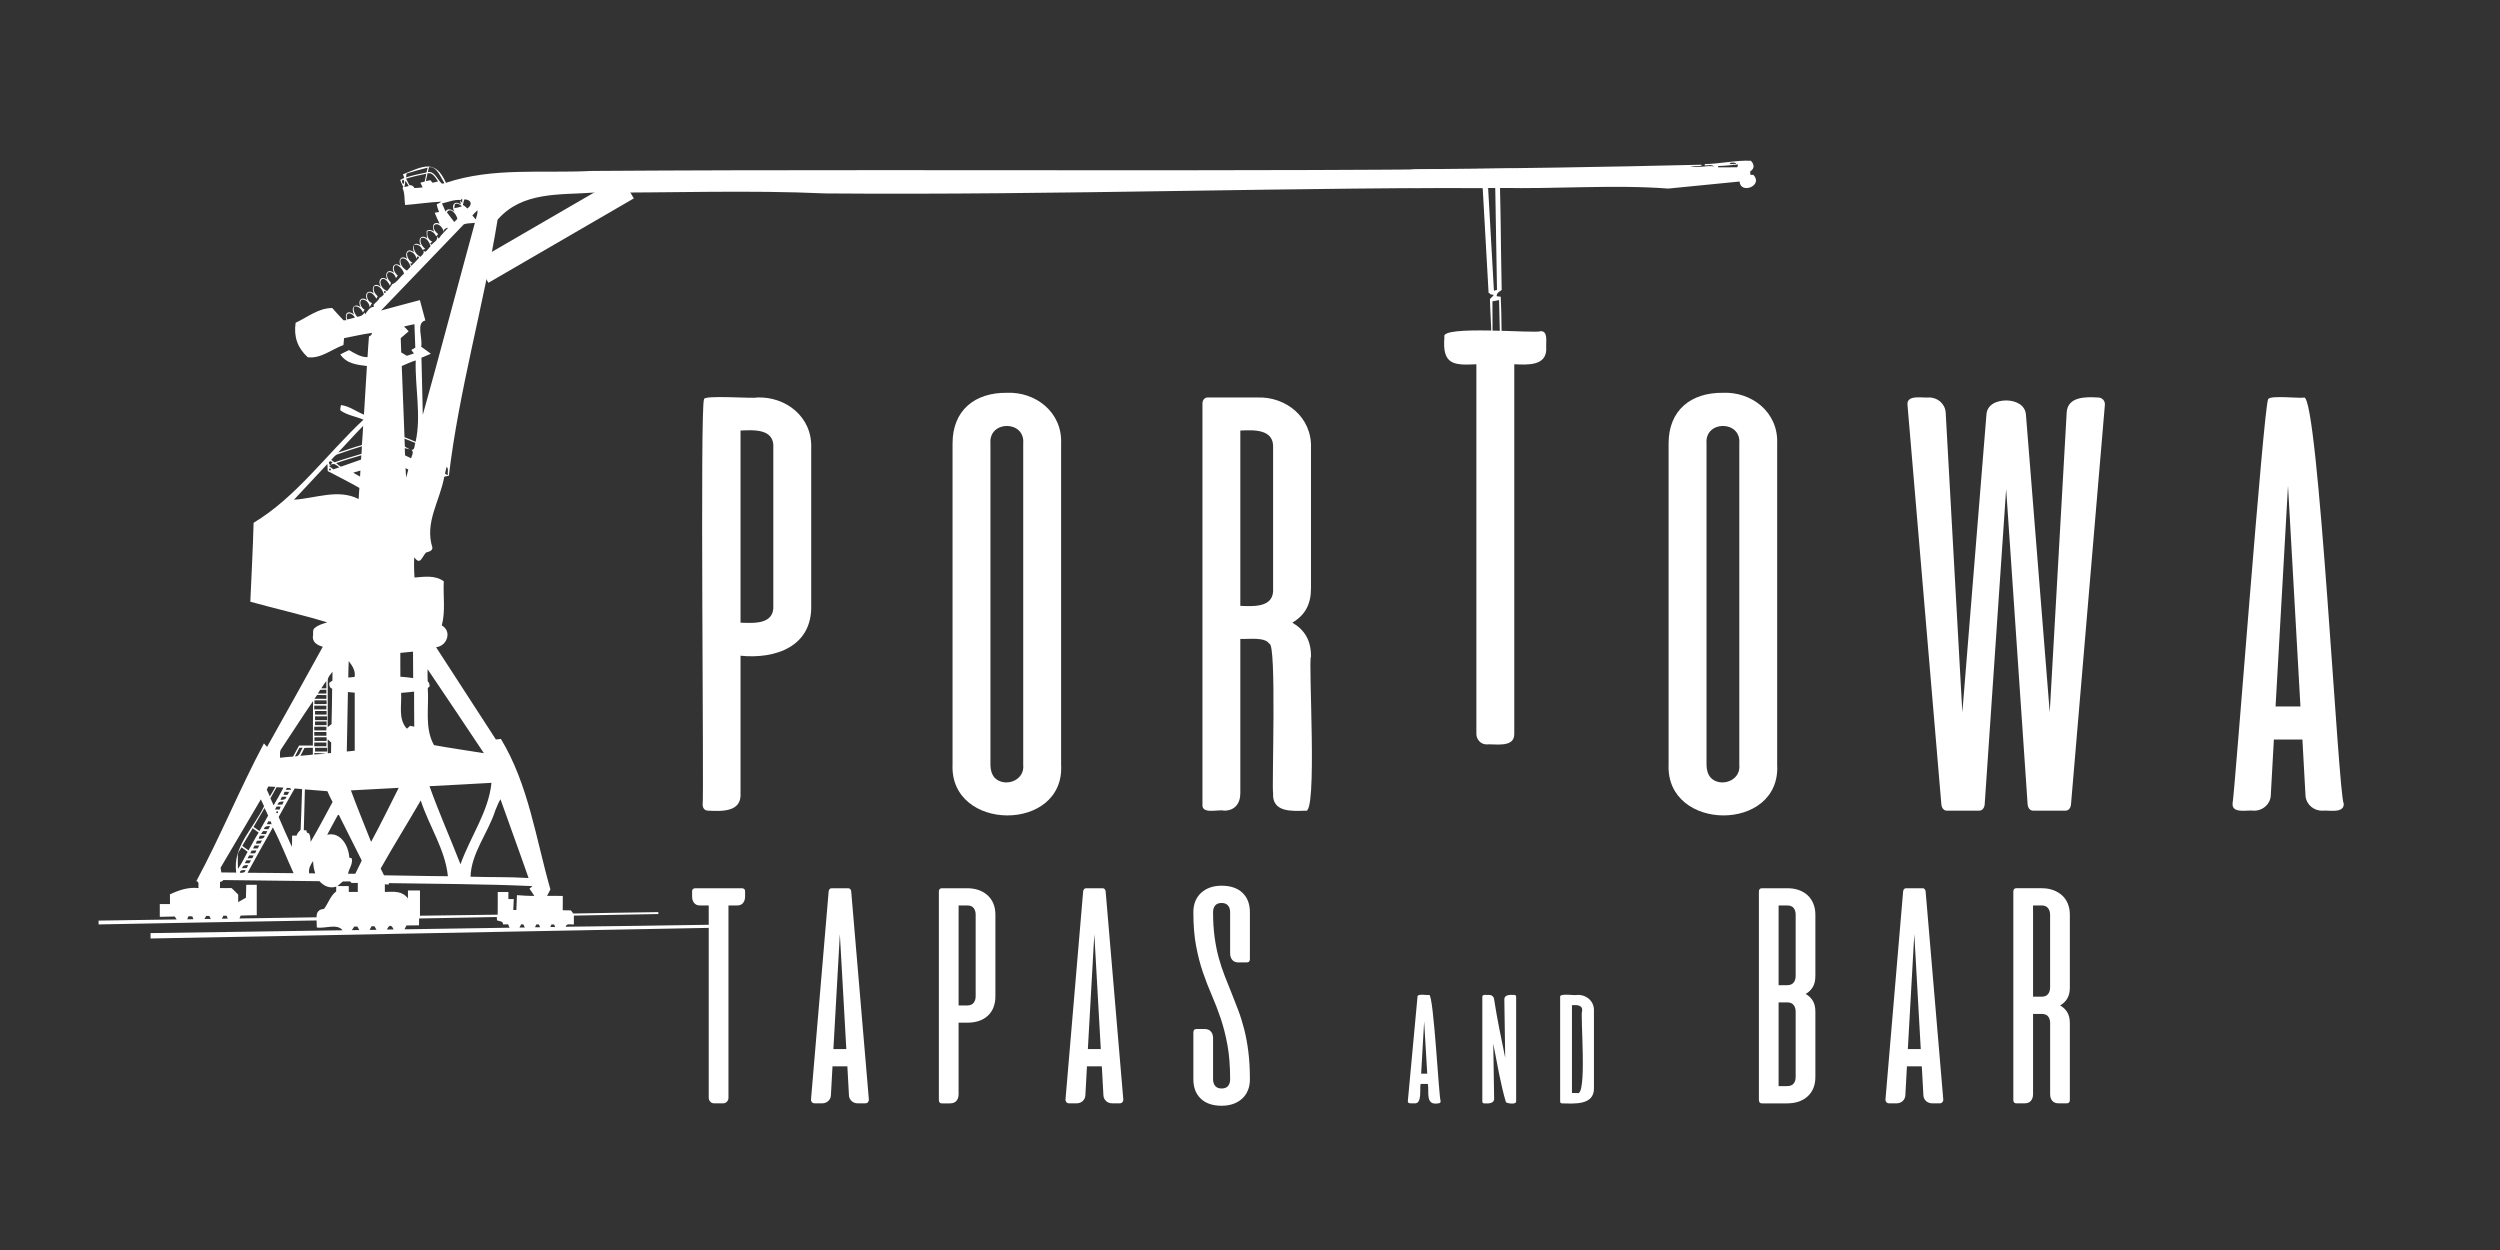 <svg xmlns="http://www.w3.org/2000/svg" width="400" height="200" viewBox="0 0 400 200" fill="none"><rect x="0" y="0" width="400" height="200" fill="#333333" stroke="none"/><g clip-path="url(#clip0_19_179)"><mask id="mask0_19_179" style="mask-type:luminance" maskUnits="userSpaceOnUse" x="-5" y="14" width="248" height="141"><path d="M242.024 14H-5V154.265H242.024V14Z" fill="white"></path></mask><g mask="url(#mask0_19_179)"><path d="M61.918 148.728C62.269 148.728 62.62 148.718 62.971 148.708C62.648 147.913 62.237 147.957 61.918 148.728ZM59.134 148.781C59.503 148.771 59.873 148.766 60.242 148.771C60.131 148.578 60.025 148.39 59.919 148.202C59.804 148.202 59.568 148.202 59.448 148.202C59.342 148.395 59.24 148.588 59.139 148.786M56.687 148.241C56.558 148.434 56.428 148.631 56.299 148.824C56.691 148.81 57.089 148.805 57.481 148.805C57.384 148.622 57.287 148.439 57.186 148.26C57.015 148.251 56.849 148.246 56.682 148.241M88.255 147.903C88.181 148.038 88.108 148.173 88.038 148.313C88.297 148.318 88.555 148.323 88.814 148.328C88.777 148.226 88.703 148.029 88.666 147.928C88.528 147.918 88.389 147.908 88.251 147.903M85.79 147.928C85.743 148.038 85.656 148.26 85.609 148.366C85.877 148.366 86.15 148.361 86.422 148.357C86.371 148.241 86.265 148.014 86.21 147.899C86.067 147.903 85.928 147.913 85.79 147.923M83.384 147.894C83.292 148.063 83.204 148.231 83.112 148.405C83.393 148.405 83.68 148.405 83.966 148.405C83.915 148.279 83.804 148.034 83.753 147.908C83.661 147.908 83.476 147.899 83.384 147.894ZM67.053 146.959C67.053 147.32 67.048 147.682 67.043 148.048C66.374 148.058 65.709 148.082 65.04 148.072C64.933 148.275 64.827 148.482 64.721 148.689C70.322 148.602 75.922 148.511 81.523 148.434C81.449 148.251 81.376 148.072 81.302 147.894C81.025 147.894 80.752 147.899 80.48 147.908C80.526 147.344 79.875 147.417 79.524 147.258C79.515 147.123 79.492 146.853 79.482 146.723C75.341 146.8 71.194 146.877 67.053 146.959ZM35.734 146.525C35.678 146.641 35.563 146.877 35.503 146.992C35.817 146.988 36.135 146.978 36.449 146.973C36.399 146.853 36.292 146.617 36.237 146.501C36.108 146.506 35.854 146.52 35.729 146.525M30.156 146.602C30.087 146.761 30.017 146.92 29.948 147.084C30.285 147.079 30.618 147.074 30.955 147.074C30.89 146.92 30.826 146.766 30.765 146.612C30.562 146.607 30.359 146.602 30.156 146.602ZM33.01 146.535C32.903 146.698 32.802 146.862 32.7 147.031C33.042 147.031 33.388 147.031 33.734 147.031C33.674 146.915 33.55 146.679 33.49 146.559C33.333 146.549 33.171 146.544 33.014 146.539M62.251 141.3L62.163 141.541C61.969 141.517 61.77 141.498 61.577 141.478C61.577 141.888 61.577 142.298 61.577 142.712C62.966 142.683 64.319 142.481 65.27 143.749C65.28 143.32 65.28 142.895 65.275 142.471C65.917 142.462 66.554 142.462 67.196 142.471C67.196 143.821 67.196 145.166 67.196 146.515C71.338 146.472 75.484 146.39 79.626 146.347C79.653 145.137 79.63 143.927 79.639 142.717C80.207 142.717 80.771 142.717 81.343 142.717V143.845C81.629 143.845 81.916 143.845 82.202 143.85C82.179 144.433 82.151 145.021 82.128 145.604C82.248 145.604 82.493 145.604 82.613 145.604C82.645 144.809 82.678 144.018 82.715 143.223C83.638 143.291 84.566 143.363 85.494 143.334C85.24 142.944 84.982 142.558 84.714 142.182C84.88 142.057 85.046 141.931 85.189 141.777C77.562 141.43 69.888 141.43 62.251 141.3ZM54.845 141.04C54.568 141.29 54.281 141.526 53.995 141.767C54.6 141.782 55.205 141.782 55.805 141.777C55.805 142.086 55.805 142.394 55.805 142.707C56.285 142.707 56.765 142.707 57.246 142.707C57.246 142.225 57.246 141.748 57.246 141.271C56.913 141.271 56.585 141.271 56.253 141.271C56.193 141.208 56.073 141.088 56.013 141.025C55.62 141.025 55.228 141.025 54.835 141.035M35.203 141.097C35.198 141.43 35.198 141.758 35.194 142.09C35.812 142.095 36.426 142.105 37.045 142.086C37.414 142.423 37.761 142.785 38.116 143.146C38.112 143.541 38.107 143.937 38.112 144.337C38.523 144.1 38.934 143.869 39.349 143.633C39.363 142.944 39.381 142.254 39.4 141.565C39.959 141.565 40.517 141.565 41.081 141.565C41.081 143.189 41.081 144.814 41.081 146.438C40.222 146.462 39.358 146.448 38.504 146.496C38.439 146.645 38.375 146.8 38.31 146.954C42.424 146.891 46.538 146.824 50.657 146.766C50.606 145.951 51.049 145.455 51.83 145.436C52.513 144.553 52.882 143.286 53.783 142.64C53.787 142.375 53.797 142.115 53.801 141.854C52.818 142.216 51.788 141.767 51.123 140.991C45.993 140.929 40.864 140.871 35.734 140.808C35.6 140.982 35.424 141.083 35.207 141.102M38.389 139.642C38.749 139.647 39.211 139.695 39.284 139.213C38.934 139.237 38.393 139.107 38.389 139.642ZM38.739 138.909C38.984 138.909 39.229 138.909 39.474 138.904C39.534 138.784 39.645 138.548 39.705 138.427C39.298 138.398 38.837 138.408 38.739 138.909ZM49.461 139.729C49.784 139.729 50.112 139.733 50.435 139.743C50.232 139.107 50.112 138.442 50.093 137.772C49.682 138.34 49.341 138.991 49.461 139.729ZM39.432 137.651C39.344 137.801 39.252 137.955 39.164 138.109C39.404 138.109 39.649 138.114 39.889 138.119C39.986 137.964 40.079 137.815 40.175 137.666C39.926 137.661 39.677 137.651 39.428 137.646M39.612 137.333C39.861 137.328 40.115 137.319 40.365 137.314C40.42 137.203 40.531 136.986 40.582 136.88C40.342 136.87 40.102 136.865 39.866 136.856C39.801 136.976 39.677 137.212 39.612 137.333ZM40.263 136.085C40.189 136.239 40.12 136.393 40.051 136.542C40.305 136.533 40.563 136.528 40.817 136.523C40.887 136.374 40.956 136.224 41.025 136.075C40.771 136.075 40.517 136.075 40.263 136.085ZM38.052 136.938C38.052 137.632 38.047 138.326 38.075 139.02C38.666 138.162 39.132 137.212 39.621 136.287C39.294 136.06 38.97 135.819 38.652 135.574C38.403 135.998 38.005 136.403 38.052 136.943M40.734 135.28C40.674 135.395 40.55 135.636 40.489 135.752C40.734 135.752 40.983 135.752 41.233 135.752C41.293 135.636 41.418 135.4 41.482 135.284C41.233 135.284 40.983 135.28 40.739 135.284M41.117 134.528C41.053 134.677 40.988 134.827 40.919 134.981C41.168 134.976 41.418 134.966 41.667 134.966C41.75 134.802 41.828 134.643 41.912 134.484C41.648 134.499 41.385 134.513 41.117 134.528ZM41.376 134.19C41.792 134.219 42.239 134.224 42.364 133.703C42.096 133.703 41.828 133.708 41.565 133.718C41.519 133.834 41.422 134.07 41.376 134.19ZM42.087 132.976C41.981 133.13 41.875 133.284 41.769 133.438C42.027 133.438 42.281 133.448 42.54 133.453C42.613 133.299 42.687 133.139 42.761 132.985C42.535 132.98 42.309 132.976 42.083 132.971M40.434 132.513C39.894 133.467 39.289 134.378 38.758 135.337C39.095 135.578 39.432 135.819 39.765 136.065C40.3 135.111 40.79 134.128 41.385 133.217C41.076 132.971 40.757 132.735 40.429 132.513M43.662 132.388C42.281 134.788 40.942 137.212 39.608 139.642C42.064 139.647 44.516 139.69 46.972 139.709C45.859 137.275 44.899 134.754 43.662 132.388ZM42.226 132.653C42.401 132.657 42.761 132.672 42.937 132.677C43.006 132.556 43.14 132.31 43.205 132.185C42.803 132.161 42.346 132.156 42.226 132.653ZM42.927 131.404C42.849 131.558 42.77 131.718 42.692 131.877C42.946 131.877 43.195 131.877 43.449 131.877C43.422 131.766 43.371 131.549 43.343 131.443C43.237 131.433 43.029 131.414 42.927 131.404ZM54.069 130.378C53.478 131.428 52.924 132.498 52.351 133.559C54.461 133.053 55.777 135.275 55.888 137.217C55.985 137.246 56.184 137.299 56.281 137.328C56.488 138.234 55.847 138.953 55.68 139.801C56.068 139.801 56.456 139.801 56.849 139.796C57.167 139.078 57.573 138.403 57.873 137.67C56.659 135.246 55.45 132.821 54.226 130.406C54.184 130.402 54.111 130.387 54.069 130.382M44.234 129.843C44.156 130.084 44.234 130.161 44.47 130.074C44.548 129.828 44.47 129.756 44.234 129.843ZM42.313 129.293C41.741 130.31 41.141 131.303 40.563 132.315C40.877 132.532 41.196 132.749 41.514 132.961C41.986 132.142 42.429 131.313 42.9 130.493C42.729 130.084 42.54 129.679 42.318 129.293M44.253 129.042C44.165 129.197 44.082 129.351 43.999 129.51C44.243 129.515 44.488 129.524 44.733 129.534C44.788 129.37 44.844 129.211 44.899 129.052C44.687 129.052 44.47 129.047 44.257 129.047M44.4 128.744C44.654 128.744 44.904 128.739 45.158 128.739C45.236 128.58 45.319 128.421 45.398 128.262C44.973 128.213 44.534 128.252 44.4 128.744ZM67.32 128.069C65.21 131.718 62.98 135.289 60.907 138.962C61.092 139.319 61.267 139.68 61.438 140.047C64.846 140.085 68.253 140.186 71.661 140.191C71.25 135.945 68.623 132.122 67.32 128.069ZM35.295 138.832C35.332 139.083 35.369 139.333 35.406 139.589C36.2 139.603 36.999 139.608 37.793 139.613C37.184 135.434 40.6 132.508 42.249 128.994C42.073 128.633 41.907 128.266 41.736 127.9C39.608 131.558 37.424 135.178 35.295 138.832ZM79.238 129.703C78.111 133.226 75.368 136.562 75.29 140.273C78.383 140.374 81.486 140.283 84.571 140.485C83.112 136.268 81.56 132.089 80.078 127.881C79.713 128.445 79.515 129.095 79.233 129.703M45.111 127.476C45.028 127.635 44.945 127.794 44.862 127.958C45.282 128.011 45.707 127.963 45.85 127.485C45.605 127.481 45.356 127.476 45.111 127.476ZM45.352 127.172C45.569 127.172 45.785 127.172 46.002 127.177C46.09 127.013 46.183 126.854 46.275 126.695C46.021 126.695 45.772 126.69 45.518 126.69C45.462 126.849 45.407 127.008 45.352 127.172ZM56.147 126.464C57.158 129.235 58.303 131.954 59.374 134.701C60.921 131.862 62.329 128.941 63.793 126.054C61.244 126.189 58.695 126.343 56.147 126.464ZM48.782 126.3C48.727 128.478 48.667 130.652 48.607 132.831C48.713 132.836 48.925 132.85 49.027 132.86C49.036 133.144 49.151 133.337 49.447 133.342C49.664 133.761 49.687 134.238 49.696 134.706C50.938 132.624 52.051 130.455 53.21 128.319C52.915 127.755 52.628 127.187 52.384 126.594C51.183 126.483 49.978 126.411 48.778 126.305M44.585 130.72C45.273 132.32 45.961 133.92 46.7 135.492C46.741 134.894 46.732 134.296 46.732 133.694C46.972 133.694 47.217 133.694 47.462 133.694C47.554 133.303 47.849 133.038 48.103 132.759C48.2 130.594 48.26 128.43 48.334 126.261C47.942 126.232 47.549 126.194 47.157 126.155C46.257 127.649 45.458 129.206 44.585 130.715M45.901 126.054C45.855 126.136 45.767 126.3 45.721 126.377C46.007 126.372 46.293 126.362 46.58 126.353C46.529 125.991 46.146 126.107 45.901 126.054ZM44.257 125.953C43.943 126.55 43.574 127.119 43.269 127.722C43.449 128.093 43.615 128.469 43.772 128.854C44.331 127.929 44.853 126.975 45.356 126.015C44.987 125.982 44.622 125.962 44.253 125.953M42.918 125.842C42.84 126.011 42.766 126.179 42.687 126.348C42.844 126.709 43.006 127.071 43.177 127.428C43.486 126.926 43.782 126.415 44.059 125.9C43.68 125.871 43.297 125.851 42.918 125.837M68.719 125.789C70.22 130.006 72.053 134.108 73.678 138.283C75.207 133.964 78.199 129.823 78.633 125.254C75.327 125.432 72.025 125.63 68.719 125.789ZM50.283 120.487V120.713C50.929 120.66 51.576 120.651 52.213 120.573C51.571 120.511 50.925 120.501 50.283 120.487ZM50.407 119.561C50.407 119.561 50.407 120.101 50.407 120.25C51.054 120.25 51.7 120.25 52.342 120.25C52.342 120.101 52.342 119.797 52.347 119.648C51.7 119.638 51.049 119.638 50.403 119.648M48.713 119.672C48.51 120.101 48.283 120.516 48.057 120.93C48.722 120.867 49.387 120.805 50.052 120.742C50.052 120.376 50.056 120.009 50.061 119.648C49.613 119.638 49.161 119.643 48.718 119.677M47.9 119.662C47.674 120.12 47.429 120.564 47.198 121.017C47.974 121.108 48.066 120.135 48.445 119.633C48.311 119.643 48.039 119.658 47.905 119.662M50.283 118.804C50.283 118.954 50.283 119.253 50.283 119.402C50.929 119.407 51.576 119.407 52.222 119.402C52.222 119.253 52.222 118.954 52.222 118.8C51.576 118.795 50.929 118.795 50.283 118.8M52.43 118.303C52.448 119.041 52.439 119.783 52.444 120.525C52.573 120.511 52.836 120.487 52.965 120.477C52.97 119.913 52.984 119.354 52.989 118.79C52.799 118.631 52.614 118.467 52.43 118.303ZM50.315 117.951C50.315 118.101 50.315 118.4 50.315 118.554C50.962 118.559 51.608 118.559 52.259 118.554V117.961C51.612 117.956 50.966 117.956 50.32 117.961M50.283 117.113C50.283 117.262 50.287 117.566 50.292 117.72C50.934 117.72 51.58 117.72 52.222 117.72C52.222 117.57 52.222 117.267 52.227 117.117C51.58 117.117 50.934 117.117 50.283 117.117M50.273 116.274C50.278 116.423 50.287 116.717 50.287 116.867C50.929 116.867 51.571 116.867 52.213 116.867C52.213 116.717 52.222 116.423 52.227 116.279C51.576 116.255 50.925 116.255 50.269 116.279M50.407 115.223V116.023C51.022 116.023 51.64 116.023 52.254 116.023C52.254 115.879 52.254 115.58 52.254 115.435C51.64 115.435 51.022 115.435 50.407 115.435M50.407 114.741C50.407 114.741 50.407 115.069 50.407 115.223H52.337C52.337 115.069 52.337 114.765 52.337 114.611C51.691 114.611 51.045 114.611 50.398 114.611M50.407 113.777C50.407 113.777 50.407 114.192 50.407 114.336C51.026 114.336 51.64 114.336 52.254 114.336C52.254 114.192 52.254 113.902 52.254 113.758C51.64 113.758 51.026 113.758 50.407 113.758M50.278 112.9C50.278 113.049 50.283 113.348 50.283 113.502C50.925 113.502 51.571 113.502 52.213 113.502C52.213 113.353 52.217 113.054 52.222 112.905C51.571 112.895 50.925 112.895 50.273 112.905M45.042 119.783C44.696 120.188 44.825 120.747 44.802 121.239C45.495 121.166 46.192 121.094 46.889 121.051C47.226 120.472 47.517 119.87 47.854 119.286C48.588 119.296 49.322 119.291 50.056 119.291C50.07 116.92 50.084 114.543 50.089 112.172C48.362 114.674 46.737 117.252 45.038 119.783M50.31 112.051C50.31 112.201 50.315 112.505 50.315 112.654C50.962 112.654 51.608 112.654 52.254 112.654V112.051C51.608 112.047 50.962 112.047 50.31 112.051ZM50.749 111.184C50.638 111.343 50.421 111.656 50.315 111.81C50.948 111.81 51.589 111.81 52.222 111.81C52.222 111.661 52.222 111.362 52.222 111.213C51.733 111.213 51.243 111.213 50.754 111.189M64.176 110.866C64.301 112.847 63.668 115.021 65.1 116.597C65.27 116.438 65.446 116.284 65.617 116.129C65.838 116.177 66.06 116.221 66.282 116.269C66.272 114.399 66.245 112.529 66.254 110.658C65.561 110.731 64.869 110.813 64.176 110.861M55.666 110.731C55.62 113.902 55.56 117.069 55.486 120.241C55.911 120.207 56.331 120.164 56.756 120.115C56.742 117.021 56.742 113.926 56.756 110.832C56.391 110.789 56.031 110.755 55.671 110.726M51.22 110.379C51.1 110.576 50.98 110.769 50.855 110.967C51.308 110.967 51.765 110.967 52.217 110.967C52.217 110.813 52.217 110.504 52.217 110.35C51.88 110.35 51.548 110.364 51.215 110.379M51.409 110.128C51.682 110.128 51.95 110.128 52.222 110.133C52.222 109.743 52.222 109.352 52.208 108.967C51.922 109.338 51.659 109.728 51.409 110.128ZM52.439 108.899C52.434 111.377 52.458 113.854 52.43 116.337C52.628 116.173 52.836 116.014 53.048 115.864C53.081 113.97 53.136 112.08 53.145 110.186C52.725 110.051 52.656 109.656 52.688 109.246C52.855 109.13 53.025 109.015 53.192 108.894C53.196 108.422 53.201 107.95 53.192 107.477C52.896 107.911 52.425 108.321 52.439 108.899ZM68.415 107.077C68.401 107.718 68.401 108.359 68.433 109C68.687 109.198 68.719 109.506 68.743 109.815C68.664 109.882 68.516 110.022 68.442 110.09C68.669 113.131 67.888 116.491 69.444 119.224C72.095 119.696 74.764 120.082 77.423 120.511C74.422 116.028 71.448 111.531 68.415 107.072M55.796 105.776C55.75 106.653 55.745 107.535 55.727 108.412C56.064 108.374 56.405 108.34 56.742 108.306C56.913 107.299 56.364 106.528 55.796 105.776ZM64.052 104.455C64.061 105.727 64.042 107 64.061 108.272C64.744 108.321 65.427 108.393 66.106 108.494C66.106 107.082 66.083 105.674 66.083 104.262C65.404 104.334 64.726 104.402 64.052 104.46M56.511 75.635C56.876 75.852 57.241 76.055 57.61 76.252C57.629 75.93 57.647 75.606 57.666 75.288C57.278 75.404 56.895 75.52 56.507 75.631M52.675 74.99C52.596 75.235 52.675 75.322 52.91 75.25C52.989 75.004 52.91 74.917 52.675 74.99ZM71.467 74.686C71.365 75.057 71.259 75.433 71.204 75.814C71.314 75.867 71.536 75.973 71.647 76.031C71.578 75.602 71.818 75.014 71.467 74.686ZM64.887 74.903C64.901 75.404 64.938 75.91 64.998 76.412C65.104 75.978 65.21 75.549 65.326 75.12C65.178 75.047 65.03 74.975 64.887 74.903ZM47.041 79.954C50.523 79.733 54.078 78.176 57.389 79.843C57.416 79.251 57.449 78.662 57.504 78.07C55.842 77.115 54.129 76.267 52.434 75.37C52.416 74.99 52.398 74.609 52.388 74.233C50.601 76.132 48.819 78.041 47.037 79.954M52.933 74.512L52.601 74.537C52.85 74.715 53.099 74.898 53.344 75.091C53.663 74.985 53.981 74.883 54.3 74.773C53.889 74.474 53.436 74.001 52.901 74.382C52.984 74.218 53.09 74.074 53.215 73.939C53.118 73.9 52.928 73.823 52.831 73.784C52.439 73.953 52.684 74.344 52.933 74.507M53.783 74.103C54.018 74.31 54.272 74.503 54.535 74.676C55.616 74.31 56.682 73.905 57.763 73.534C57.781 73.302 57.8 73.076 57.813 72.845C56.465 73.249 55.112 73.63 53.783 74.103ZM54.064 72.671C53.593 72.806 53.321 73.249 52.993 73.587C53.173 73.712 53.353 73.838 53.533 73.968C54.951 73.457 56.401 73.066 57.837 72.618C57.855 72.213 57.878 71.803 57.906 71.399C56.622 71.813 55.334 72.208 54.064 72.671ZM64.716 70.179C64.73 70.603 64.749 71.027 64.781 71.456C64.975 71.567 65.367 71.789 65.566 71.905C65.363 71.852 64.961 71.75 64.758 71.702C64.781 72.088 64.799 72.478 64.813 72.864C65.136 73.013 65.455 73.168 65.774 73.322C65.889 72.883 66.277 72.358 65.838 71.977C66.411 72.025 66.286 71.254 66.453 70.873C65.875 70.637 65.303 70.391 64.716 70.184M54.106 72.396C55.38 72.03 56.618 71.543 57.901 71.206C57.994 70.189 58.044 69.167 58.104 68.145C56.742 69.528 55.436 70.979 54.106 72.396ZM64.282 58.567C64.43 62.361 64.569 66.159 64.721 69.953C65.326 70.169 65.912 70.425 66.499 70.69C67.427 66.487 66.388 61.975 66.513 57.666C65.741 57.897 65.021 58.254 64.282 58.567ZM64.638 52.243C64.901 52.48 65.15 52.735 65.381 53.01C64.957 53.371 64.536 53.742 64.116 54.104C64.135 54.866 64.167 55.627 64.195 56.389C64.495 56.567 64.795 56.75 65.095 56.929C65.474 56.808 65.852 56.683 66.231 56.553C66.088 56.365 65.949 56.177 65.811 55.989C66.023 55.868 66.235 55.748 66.448 55.627C66.388 54.374 66.351 53.121 66.309 51.867C65.751 51.988 65.192 52.099 64.642 52.243M55.528 51.115C55.957 51.038 56.382 50.932 56.798 50.802C56.267 49.949 55.2 49.795 55.528 51.115ZM245.774 48.19C245.774 51.41 245.811 54.629 245.778 57.844C246.166 57.575 246.628 57.459 247.067 57.69C246.983 54.461 246.9 51.226 246.831 47.992C246.476 48.055 246.12 48.122 245.774 48.19ZM61.452 46.594C61.378 46.84 61.457 46.927 61.687 46.85C61.761 46.604 61.683 46.522 61.452 46.594ZM59.868 45.823C59.614 46.421 60.002 47.028 60.427 47.404C60.367 47.534 60.302 47.664 60.242 47.794C59.919 47.361 59.503 46.623 58.876 46.864C58.478 47.375 58.926 48.378 59.526 48.479C59.383 48.701 59.263 48.937 59.143 49.173C59.143 48.513 58.455 47.79 57.818 47.963C57.407 48.445 57.818 49.303 58.331 49.539C58.243 49.694 58.155 49.843 58.072 49.997C57.809 49.428 57.301 48.879 56.641 49.053C56.447 49.665 56.784 50.229 57.135 50.691C57.624 50.643 58.091 50.47 58.321 49.988L58.432 50.291C58.755 49.809 59.171 49.081 59.808 49.101C59.799 49.014 59.781 48.845 59.771 48.763C60.081 48.378 60.556 48.113 60.727 47.631C61.004 47.549 61.198 47.327 61.406 47.139C61.276 46.435 60.644 45.481 59.868 45.823ZM245.497 44.338C245.455 44.912 245.284 45.519 245.483 46.078C245.515 45.5 245.621 44.907 245.497 44.338ZM62.994 42.974C63.045 43.423 63.308 43.808 63.636 44.097C63.534 44.232 63.442 44.372 63.35 44.512C63.234 43.953 62.611 43.326 62.052 43.606C61.692 44.165 62.177 44.825 62.556 45.225C62.505 45.384 62.454 45.548 62.408 45.717C61.152 43.239 59.947 45.592 61.932 46.594C62.218 46.228 62.523 45.871 62.759 45.466C63.544 45.201 63.968 44.305 64.629 43.808C64.606 43.066 63.082 41.615 62.999 42.974M64.135 41.427C63.858 42.208 64.486 42.95 65.113 43.292C65.307 43.09 65.501 42.888 65.695 42.68C65.501 42.015 64.896 41.061 64.135 41.432M65.132 40.569C65.1 41.21 65.52 41.769 66.023 42.083C65.921 42.111 65.723 42.165 65.621 42.189L65.829 42.521C66.258 42.111 66.665 41.673 67.067 41.229C67.016 41.162 66.914 41.032 66.863 40.969C66.771 41.109 66.674 41.249 66.582 41.389C66.688 40.738 65.395 39.663 65.132 40.574M246.633 39.027C246.674 41.466 246.711 43.905 246.716 46.344L246.96 46.252C246.997 43.842 246.882 41.432 246.891 39.022H246.633M245.15 39.465C245.21 39.118 245.247 38.723 245.192 38.381C244.901 38.53 244.892 39.306 245.15 39.465ZM67.38 38.101C67.057 38.742 67.561 39.441 68.041 39.822C67.893 39.875 67.75 39.928 67.607 39.986C67.39 39.436 66.831 38.993 66.245 39.2C66.069 40.01 66.586 40.757 67.265 41.094C67.51 40.81 67.921 40.569 67.754 40.106L68.013 40.289C68.387 40.121 68.595 39.677 68.895 39.393C68.715 38.737 68.138 37.793 67.376 38.101M70.105 37.455C70.003 37.576 69.902 37.691 69.8 37.812C69.523 37.296 69.043 36.824 68.433 36.944C68.225 37.59 68.526 38.443 69.172 38.66C69.057 38.757 68.937 38.853 68.821 38.95C68.876 39.003 68.992 39.109 69.047 39.162C69.403 38.737 70.114 38.487 69.929 37.788C69.999 37.884 70.132 38.082 70.202 38.183C70.608 37.513 71.218 37.012 71.725 36.424C71.365 36.52 70.94 36.597 71.037 37.113C70.299 34.963 68.336 35.985 70.105 37.455ZM74.223 35.884C69.8 40.482 65.372 45.076 60.967 49.684C63.04 49.139 65.104 48.542 67.182 48.016C67.478 49.101 67.75 50.195 68.059 51.275C66.503 51.626 67.685 54.196 67.385 55.473C67.898 55.858 68.438 56.201 68.941 56.601C68.438 56.808 67.935 57.02 67.431 57.237C67.524 60.283 67.565 63.33 67.648 66.376C70.502 56.162 73.18 45.886 75.983 35.653C75.401 35.739 74.777 35.691 74.223 35.884ZM244.984 36.723C245.03 36.144 245.035 35.561 245.03 34.983C244.878 35.542 244.795 36.163 244.984 36.723ZM75.576 34.472C75.756 34.684 75.941 34.896 76.121 35.108C76.246 34.626 76.449 34.149 76.403 33.638C76.112 33.903 75.839 34.182 75.576 34.472ZM71.499 33.961C71.878 34.491 72.284 34.997 72.681 35.518C72.847 35.354 73.014 35.185 73.18 35.021C73.06 34.317 72.095 33.05 71.499 33.965M72.787 32.674C72.741 32.881 72.709 33.088 72.695 33.305C73.106 33.247 73.512 33.156 73.9 32.997C73.595 32.736 73.184 32.413 72.783 32.674M74.283 31.907C74.21 32.197 74.136 32.491 74.062 32.78C74.325 32.939 74.565 33.122 74.768 33.363C75.701 32.717 75.345 31.883 74.288 31.902M73.692 32.004C72.677 31.907 71.693 32.327 70.714 32.553C70.913 32.973 71.102 33.392 71.273 33.831C71.628 33.267 72.312 33.493 72.7 33.888C72.155 32.886 72.686 31.975 73.734 32.708C73.706 32.544 73.646 32.225 73.614 32.062C73.697 32.158 73.868 32.356 73.951 32.452C73.951 32.283 73.951 31.946 73.951 31.777C73.886 31.835 73.752 31.951 73.688 32.009M246.549 31.589C246.549 34.322 246.609 37.06 246.628 39.793L246.863 40.116C246.669 37.34 247.14 34.197 246.554 31.589M64.712 29.926C64.943 29.873 65.169 29.82 65.4 29.767C65.224 29.478 65.053 29.189 64.878 28.904C64.818 29.242 64.763 29.584 64.712 29.926ZM64.499 29.43C64.703 29.348 64.716 28.972 64.596 28.798C64.222 28.634 64.278 29.29 64.499 29.43ZM64.966 28.581C65.146 28.924 65.326 29.271 65.506 29.618C65.852 29.608 66.152 29.748 66.305 30.085C66.743 30.081 67.182 30.037 67.621 29.979C67.501 29.729 67.38 29.483 67.26 29.232C67.491 29.169 67.718 29.112 67.948 29.054C68.022 28.63 68.115 28.215 68.207 27.796C67.117 28.013 66.032 28.254 64.97 28.586M68.406 27.738C68.313 28.148 68.225 28.562 68.138 28.977C68.378 28.928 68.618 28.875 68.858 28.827C68.974 28.967 69.089 29.107 69.204 29.242C69.5 29.169 69.791 29.092 70.086 29.03C69.68 28.456 69.227 27.521 68.406 27.738ZM65.053 27.772C65.03 27.926 64.984 28.23 64.961 28.379C66.041 28.056 67.14 27.81 68.244 27.588C68.299 27.333 68.359 27.082 68.415 26.827C67.288 27.102 66.162 27.405 65.053 27.772ZM68.636 26.759C68.576 27.015 68.512 27.27 68.452 27.521C69.555 27.362 69.985 28.741 70.7 29.382C70.802 29.367 71.01 29.338 71.111 29.324C70.529 28.408 69.86 26.538 68.636 26.755M281.89 26.543L281.881 26.755C282.901 26.735 283.926 26.779 284.947 26.74C284.979 26.629 285.044 26.408 285.076 26.297C284.014 26.379 282.957 26.533 281.89 26.543ZM283.728 26.094C283.783 26.331 284.18 26.186 284.365 26.224C285.436 26.114 284.046 25.853 283.728 26.094ZM279.738 26.239C282.19 26.195 284.716 25.598 287.117 25.699C287.685 26.282 287.731 26.967 287.001 27.415C287.015 27.622 287.029 27.829 287.048 27.979H287.519C289.167 29.671 285.464 31.141 285.307 29.02C281.502 29.396 277.698 29.767 273.893 30.148C265.203 29.488 255.881 30.244 246.983 30.037C247.007 35.522 247.062 41.013 247.108 46.498C246.748 46.676 246.434 46.912 246.443 47.37C246.656 47.399 246.873 47.423 247.094 47.457C247.274 50.932 247.196 54.422 247.302 57.902C248.443 58.808 247.376 60.38 246.702 61.262C248.041 62.264 245.732 63.619 246.065 61.638C246.171 61.889 246.628 62.525 246.656 61.869C246.18 60.944 245.404 60.163 245.215 59.098C245.949 55.54 245.446 51.54 245.367 47.833C245.538 47.582 245.825 47.447 245.968 47.168C245.76 47.12 245.557 47.076 245.358 47.033C245.22 45.1 245.326 43.167 245.363 41.229C245.28 41.543 245.234 41.866 245.178 42.184C244.933 38.887 244.698 35.595 244.846 32.279L245.044 32.293C245.187 37.06 245.626 41.818 245.686 46.585C245.991 46.508 246.3 46.425 246.609 46.334C246.559 40.907 246.416 35.484 246.332 30.056C245.861 30.056 245.386 30.056 244.92 30.056C244.929 30.317 244.943 30.577 244.961 30.837L244.647 30.866C244.666 30.606 244.684 30.35 244.707 30.09C207.146 29.878 169.593 31.257 132.041 30.948C119.68 30.389 107.302 30.866 94.932 30.818C89.493 31.213 83.578 30.616 79.616 35.147C77.386 48.845 73.448 62.409 71.818 76.118C71.573 76.166 71.328 76.219 71.084 76.272C70.382 80.195 67.902 83.589 69.186 87.613C69.172 88.197 68.576 88.274 68.165 88.404C67.496 89.098 67.27 90.539 66.282 89.161C66.222 90.245 66.245 91.32 66.323 92.405C67.916 92.275 69.629 92 71.005 93.012C70.88 95.359 71.305 97.793 70.686 100.069C72.358 100.994 71.555 103.361 69.772 103.554C72.967 108.475 76.163 113.391 79.344 118.318C79.612 118.289 79.879 118.26 80.147 118.231C84.566 125.529 85.73 134.152 88.066 142.312C87.891 142.654 87.71 142.992 87.53 143.334C88.371 143.344 89.206 143.324 90.047 143.353C90.028 144.115 90.033 144.881 90.037 145.643C90.472 145.643 90.906 145.643 91.34 145.662C91.469 145.831 91.598 146 91.732 146.163C96.266 146.057 100.8 146.019 105.335 145.937V146.245C100.837 146.337 96.331 146.424 91.82 146.496C91.82 146.964 91.82 147.436 91.82 147.903C91.372 147.985 90.67 147.653 90.504 148.279C98.164 148.212 105.824 148.067 113.484 147.961C113.479 148.087 113.47 148.337 113.466 148.458C83.716 149.027 53.967 149.6 24.089 150.159V149.296C34.418 149.133 44.617 149.012 54.817 148.843C53.907 147.706 51.996 148.627 50.689 148.395C50.675 148.019 50.661 147.643 50.652 147.272C39.123 147.46 27.598 147.687 15.773 147.908V147.296C20.137 147.233 24.209 147.176 28.277 147.108C28.166 146.949 28.055 146.795 27.944 146.641C27.15 146.67 26.361 146.679 25.566 146.694C25.566 146.014 25.566 145.334 25.566 144.65C26.111 144.65 26.656 144.65 27.201 144.65C27.201 144.134 27.201 143.614 27.187 143.098C28.665 142.409 30.142 141.907 31.772 142.095C31.675 141.724 31.952 141.044 31.412 140.987C35.3 133.776 38.403 126.117 42.226 118.944C42.396 119.127 42.563 119.311 42.733 119.499C45.721 114.172 48.704 108.841 51.645 103.486C50.777 103.231 49.867 102.739 50.089 101.645C50.126 101.278 49.996 100.821 50.292 100.536C50.869 99.996 51.64 99.803 52.361 99.582C48.302 98.343 44.142 97.413 40.051 96.275C40.231 92.043 40.466 87.874 40.577 83.647C47.369 79.569 52.296 72.642 58.155 67.147C56.941 66.617 55.565 66.463 54.466 65.663C54.397 65.378 54.521 65.094 54.558 64.809C55.888 64.969 57.001 65.855 58.234 66.342C58.391 63.749 58.543 61.156 58.709 58.563C57.07 58.35 55.486 58.211 54.443 56.712C54.909 56.49 55.357 56.22 55.833 56.018C56.788 56.538 57.675 57.16 58.806 57.145C58.885 56.037 58.926 54.928 59.037 53.824C59.3 53.733 59.503 53.579 59.513 53.256C58.017 53.472 56.535 53.815 55.052 54.104C55.025 54.47 54.992 54.837 54.951 55.203C53.048 55.897 51.331 57.43 49.23 57.155C47.6 55.642 46.977 53.901 47.3 51.646C49.225 50.739 50.971 49.279 53.159 49.284C53.76 49.935 54.328 50.614 54.951 51.241C55.062 51.241 55.292 51.246 55.403 51.246C55.126 50.069 55.676 49.583 56.65 50.32C56.11 49.313 56.618 48.45 57.68 49.125C57.195 48.127 57.79 47.337 58.751 48.045C58.261 47.067 58.829 46.233 59.799 46.941C59.346 45.9 59.974 45.124 60.926 45.9C60.376 44.902 60.949 44.02 61.965 44.743C61.489 43.712 62.084 42.936 63.059 43.668C62.509 42.69 63.109 41.866 64.093 42.541C63.65 41.577 64.153 40.747 65.132 41.422C64.703 40.425 65.303 39.586 66.231 40.381C65.871 39.345 66.254 38.602 67.311 39.248C66.808 38.255 67.413 37.412 68.369 38.164C68.262 37.769 68.262 37.359 68.258 36.949C68.646 36.65 69.094 36.838 69.468 37.065C69.029 36.217 69.334 35.368 70.34 35.788C70.058 35.214 69.781 34.636 69.551 34.038C69.786 33.999 70.017 33.961 70.252 33.922C70.1 33.517 69.929 33.112 69.879 32.674C70.137 32.582 70.382 32.457 70.585 32.264C68.655 32.36 66.739 32.65 64.813 32.804C64.679 31.902 64.804 30.939 64.407 30.1C64.435 30.052 64.495 29.95 64.522 29.902C64.342 29.541 64.158 29.184 64.033 28.798C64.25 28.683 64.472 28.572 64.689 28.461C64.615 28.273 64.541 28.08 64.472 27.887C67.658 26.649 69.611 25.347 71.361 29.247C78.864 26.73 86.815 27.757 94.576 27.352C156.102 26.923 217.751 27.839 279.221 26.335V26.494C278.63 26.649 278.016 26.547 277.421 26.62C278.681 26.899 279.96 26.427 281.234 26.6C280.8 26.258 280.223 26.47 279.729 26.451L279.752 26.248" fill="white"></path></g><mask id="mask1_19_179" style="mask-type:luminance" maskUnits="userSpaceOnUse" x="225" y="24" width="61" height="42"><path d="M285.427 24.122H225.864V65.575H285.427V24.122Z" fill="white"></path></mask><g mask="url(#mask1_19_179)"><path d="M54.937 148.746C55.288 148.746 55.639 148.737 55.99 148.727C55.666 147.932 55.255 147.975 54.937 148.746ZM52.157 148.799C52.527 148.79 52.896 148.785 53.265 148.79C53.155 148.597 53.048 148.409 52.942 148.221C52.827 148.221 52.591 148.221 52.471 148.221C52.365 148.414 52.263 148.606 52.162 148.804M49.71 148.264C49.581 148.457 49.452 148.655 49.322 148.847C49.715 148.833 50.112 148.828 50.504 148.828C50.407 148.645 50.31 148.462 50.209 148.284C50.038 148.274 49.872 148.269 49.706 148.264M81.278 147.922C81.205 148.057 81.131 148.192 81.061 148.332C81.32 148.337 81.579 148.341 81.837 148.346C81.8 148.245 81.726 148.047 81.689 147.946C81.551 147.936 81.412 147.927 81.274 147.922M78.808 147.946C78.762 148.057 78.674 148.279 78.628 148.385C78.896 148.385 79.168 148.38 79.441 148.375C79.39 148.259 79.284 148.033 79.228 147.917C79.085 147.922 78.947 147.932 78.808 147.941M76.407 147.912C76.315 148.081 76.227 148.25 76.135 148.423C76.416 148.423 76.703 148.423 76.989 148.423C76.938 148.298 76.827 148.052 76.777 147.927C76.684 147.927 76.499 147.917 76.407 147.912ZM60.076 146.977C60.076 147.339 60.071 147.7 60.067 148.067C59.397 148.076 58.732 148.1 58.063 148.091C57.957 148.293 57.85 148.5 57.744 148.708C63.345 148.621 68.946 148.529 74.546 148.452C74.473 148.269 74.399 148.091 74.325 147.912C74.048 147.912 73.775 147.917 73.503 147.927C73.549 147.363 72.898 147.435 72.547 147.276C72.538 147.141 72.515 146.871 72.506 146.741C68.364 146.818 64.218 146.895 60.076 146.977ZM28.757 146.543C28.701 146.659 28.586 146.895 28.526 147.011C28.84 147.006 29.159 146.997 29.473 146.992C29.422 146.871 29.316 146.635 29.26 146.519C29.131 146.524 28.877 146.539 28.752 146.543M23.179 146.625C23.11 146.784 23.041 146.944 22.971 147.107C23.308 147.103 23.641 147.098 23.978 147.098C23.913 146.944 23.849 146.789 23.789 146.635C23.585 146.63 23.382 146.625 23.179 146.625ZM26.028 146.558C25.922 146.722 25.82 146.886 25.719 147.054C26.06 147.054 26.407 147.054 26.753 147.054C26.693 146.939 26.568 146.703 26.508 146.582C26.351 146.572 26.19 146.568 26.033 146.563M55.325 141.318L55.237 141.559C55.043 141.535 54.844 141.516 54.651 141.497C54.651 141.907 54.651 142.316 54.651 142.731C56.04 142.702 57.393 142.499 58.344 143.767C58.354 143.338 58.354 142.914 58.349 142.49C58.991 142.48 59.628 142.48 60.27 142.49C60.27 143.839 60.27 145.184 60.27 146.534C64.412 146.49 68.558 146.409 72.7 146.365C72.727 145.155 72.704 143.945 72.713 142.736C73.281 142.736 73.845 142.736 74.417 142.736V143.863C74.703 143.863 74.99 143.863 75.276 143.868C75.253 144.452 75.225 145.04 75.202 145.623C75.322 145.623 75.567 145.623 75.687 145.623C75.719 144.828 75.751 144.037 75.788 143.242C76.712 143.309 77.64 143.381 78.568 143.353C78.314 142.962 78.056 142.577 77.788 142.201C77.954 142.075 78.12 141.95 78.263 141.796C70.636 141.449 62.962 141.449 55.325 141.318ZM47.863 141.063C47.586 141.314 47.3 141.55 47.014 141.791C47.618 141.805 48.223 141.805 48.824 141.8C48.824 142.109 48.824 142.417 48.824 142.731C49.304 142.731 49.784 142.731 50.264 142.731C50.264 142.249 50.264 141.772 50.264 141.294C49.932 141.294 49.604 141.294 49.272 141.294C49.211 141.232 49.091 141.111 49.031 141.049C48.639 141.049 48.246 141.049 47.854 141.058M28.221 141.116C28.217 141.449 28.217 141.776 28.212 142.109C28.831 142.114 29.445 142.123 30.064 142.104C30.433 142.442 30.779 142.803 31.135 143.165C31.13 143.56 31.125 143.955 31.13 144.355C31.541 144.119 31.952 143.888 32.368 143.651C32.381 142.962 32.4 142.273 32.418 141.584C32.977 141.584 33.536 141.584 34.099 141.584C34.099 143.208 34.099 144.832 34.099 146.457C33.24 146.481 32.377 146.466 31.523 146.515C31.458 146.664 31.393 146.818 31.329 146.972C35.443 146.91 39.557 146.842 43.675 146.784C43.624 145.97 44.068 145.473 44.848 145.454C45.532 144.572 45.901 143.304 46.801 142.658C46.806 142.393 46.815 142.133 46.82 141.873C45.836 142.234 44.806 141.786 44.142 141.01C39.012 140.947 33.882 140.889 28.752 140.827C28.618 141 28.443 141.102 28.226 141.121M31.412 139.66C31.772 139.665 32.234 139.713 32.308 139.231C31.957 139.255 31.416 139.125 31.412 139.66ZM31.763 138.928C32.007 138.928 32.252 138.928 32.497 138.923C32.557 138.802 32.668 138.566 32.728 138.446C32.321 138.417 31.86 138.426 31.763 138.928ZM42.484 139.752C42.807 139.752 43.135 139.757 43.458 139.766C43.255 139.13 43.135 138.465 43.117 137.795C42.706 138.364 42.364 139.014 42.484 139.752ZM32.455 137.67C32.368 137.819 32.275 137.973 32.188 138.128C32.428 138.128 32.672 138.132 32.912 138.137C33.009 137.983 33.102 137.834 33.199 137.684C32.949 137.679 32.7 137.67 32.451 137.665M32.635 137.356C32.885 137.352 33.139 137.342 33.388 137.337C33.443 137.226 33.554 137.009 33.605 136.903C33.365 136.894 33.125 136.889 32.889 136.879C32.825 137 32.7 137.236 32.635 137.356ZM33.286 136.103C33.213 136.257 33.143 136.412 33.074 136.561C33.328 136.551 33.587 136.547 33.84 136.542C33.91 136.392 33.979 136.243 34.048 136.093C33.794 136.093 33.54 136.093 33.286 136.103ZM31.07 136.956C31.07 137.65 31.066 138.344 31.093 139.039C31.684 138.181 32.151 137.231 32.64 136.306C32.312 136.079 31.989 135.838 31.67 135.592C31.421 136.016 31.024 136.421 31.07 136.961M33.753 135.298C33.693 135.414 33.568 135.655 33.508 135.771C33.753 135.771 34.002 135.771 34.251 135.771C34.312 135.655 34.436 135.419 34.501 135.303C34.251 135.303 34.002 135.298 33.757 135.303M34.136 134.546C34.071 134.696 34.007 134.845 33.938 134.999C34.187 134.994 34.436 134.985 34.685 134.985C34.769 134.821 34.847 134.662 34.93 134.503C34.667 134.517 34.404 134.532 34.136 134.546ZM34.399 134.214C34.815 134.243 35.263 134.247 35.387 133.727C35.12 133.727 34.852 133.732 34.589 133.741C34.542 133.857 34.445 134.093 34.399 134.214ZM35.106 132.994C34.999 133.148 34.893 133.303 34.787 133.457C35.046 133.457 35.3 133.467 35.558 133.471C35.632 133.317 35.706 133.158 35.78 133.004C35.553 132.999 35.327 132.994 35.101 132.989M33.457 132.536C32.917 133.491 32.312 134.402 31.781 135.361C32.118 135.602 32.455 135.843 32.788 136.089C33.323 135.134 33.813 134.151 34.408 133.24C34.099 132.994 33.781 132.758 33.453 132.536M36.68 132.406C35.3 134.806 33.961 137.231 32.626 139.66C35.083 139.665 37.534 139.709 39.991 139.728C38.878 137.294 37.918 134.773 36.68 132.406ZM35.249 132.671C35.424 132.676 35.784 132.69 35.96 132.695C36.029 132.575 36.163 132.329 36.228 132.204C35.826 132.18 35.369 132.175 35.249 132.671ZM35.946 131.423C35.867 131.577 35.789 131.736 35.711 131.895C35.965 131.895 36.214 131.895 36.468 131.895C36.44 131.784 36.389 131.567 36.361 131.461C36.255 131.452 36.048 131.432 35.946 131.423ZM47.092 130.396C46.501 131.447 45.947 132.517 45.374 133.577C47.485 133.071 48.8 135.293 48.911 137.236C49.008 137.265 49.207 137.318 49.304 137.347C49.511 138.253 48.87 138.971 48.703 139.819C49.091 139.819 49.479 139.819 49.872 139.815C50.19 139.096 50.597 138.422 50.897 137.689C49.682 135.264 48.473 132.84 47.249 130.425C47.208 130.42 47.134 130.406 47.092 130.401M37.257 129.861C37.179 130.102 37.257 130.179 37.493 130.092C37.571 129.847 37.493 129.774 37.257 129.861ZM35.337 129.312C34.764 130.329 34.164 131.322 33.587 132.334C33.901 132.551 34.219 132.768 34.538 132.98C35.009 132.16 35.452 131.331 35.923 130.512C35.752 130.102 35.563 129.697 35.341 129.312M37.276 129.066C37.188 129.22 37.105 129.374 37.022 129.533C37.267 129.538 37.511 129.548 37.756 129.557C37.811 129.394 37.867 129.234 37.922 129.075C37.71 129.075 37.493 129.071 37.28 129.071M37.423 128.762C37.678 128.762 37.927 128.757 38.181 128.757C38.259 128.598 38.342 128.439 38.421 128.28C37.996 128.232 37.557 128.27 37.423 128.762ZM60.344 128.092C58.234 131.741 56.003 135.313 53.93 138.986C54.115 139.342 54.29 139.704 54.461 140.07C57.869 140.109 61.276 140.21 64.684 140.215C64.273 135.968 61.646 132.146 60.344 128.092ZM28.318 138.855C28.355 139.106 28.392 139.357 28.429 139.612C29.223 139.627 30.022 139.631 30.816 139.636C30.207 135.457 33.623 132.531 35.272 129.018C35.096 128.656 34.93 128.29 34.759 127.923C32.631 131.582 30.447 135.202 28.318 138.855ZM72.261 129.726C71.134 133.25 68.392 136.585 68.313 140.297C71.407 140.398 74.51 140.306 77.594 140.509C76.135 136.291 74.583 132.112 73.101 127.904C72.737 128.468 72.538 129.119 72.256 129.726M38.135 127.494C38.051 127.653 37.968 127.813 37.885 127.976C38.305 128.029 38.73 127.981 38.873 127.504C38.629 127.499 38.379 127.494 38.135 127.494ZM38.375 127.196C38.592 127.196 38.809 127.196 39.026 127.2C39.113 127.036 39.206 126.877 39.298 126.718C39.044 126.718 38.795 126.714 38.541 126.714C38.486 126.873 38.43 127.032 38.375 127.196ZM49.165 126.482C50.176 129.254 51.322 131.972 52.393 134.72C53.94 131.881 55.348 128.96 56.812 126.072C54.263 126.207 51.714 126.362 49.165 126.482ZM41.805 126.323C41.75 128.502 41.69 130.676 41.63 132.854C41.736 132.859 41.948 132.874 42.05 132.883C42.059 133.168 42.175 133.36 42.47 133.365C42.687 133.785 42.71 134.262 42.719 134.729C43.962 132.647 45.074 130.478 46.233 128.343C45.938 127.779 45.651 127.21 45.407 126.617C44.206 126.506 43.001 126.434 41.801 126.328M37.604 130.738C38.292 132.339 38.98 133.939 39.718 135.51C39.76 134.913 39.751 134.315 39.751 133.712C39.991 133.712 40.235 133.712 40.48 133.712C40.572 133.322 40.868 133.057 41.122 132.777C41.219 130.613 41.279 128.449 41.353 126.28C40.96 126.251 40.568 126.212 40.175 126.174C39.275 127.668 38.476 129.225 37.604 130.733M38.919 126.072C38.873 126.154 38.786 126.318 38.739 126.395C39.026 126.391 39.312 126.381 39.598 126.371C39.547 126.01 39.164 126.125 38.919 126.072ZM37.276 125.976C36.962 126.574 36.592 127.143 36.288 127.745C36.468 128.116 36.634 128.492 36.791 128.878C37.35 127.952 37.871 126.998 38.375 126.039C38.005 126.005 37.641 125.986 37.271 125.976M35.937 125.86C35.858 126.029 35.784 126.198 35.706 126.366C35.863 126.728 36.025 127.089 36.195 127.446C36.505 126.945 36.8 126.434 37.077 125.918C36.699 125.889 36.315 125.87 35.937 125.856M61.743 125.812C63.243 130.03 65.076 134.132 66.702 138.306C68.23 133.987 71.222 129.847 71.656 125.277C68.35 125.455 65.049 125.653 61.743 125.812ZM43.301 120.505V120.732C43.948 120.679 44.594 120.669 45.231 120.592C44.59 120.529 43.943 120.52 43.301 120.505ZM43.481 119.56C43.481 119.56 43.481 120.12 43.481 120.269C44.128 120.269 44.774 120.269 45.416 120.269C45.416 120.12 45.416 119.816 45.421 119.666C44.774 119.657 44.123 119.657 43.477 119.666M41.736 119.691C41.533 120.12 41.307 120.534 41.08 120.949C41.745 120.886 42.41 120.823 43.075 120.761C43.075 120.394 43.08 120.028 43.084 119.666C42.636 119.657 42.184 119.662 41.741 119.695M40.923 119.681C40.697 120.139 40.452 120.582 40.222 121.035C40.997 121.127 41.09 120.153 41.468 119.652C41.334 119.662 41.062 119.676 40.928 119.681M43.306 118.823C43.306 118.972 43.306 119.271 43.306 119.421C43.952 119.426 44.599 119.426 45.245 119.421C45.245 119.271 45.245 118.972 45.245 118.818C44.599 118.813 43.952 118.813 43.306 118.818M45.453 118.322C45.471 119.059 45.462 119.801 45.467 120.544C45.596 120.529 45.859 120.505 45.989 120.496C45.993 119.932 46.007 119.372 46.012 118.809C45.822 118.649 45.638 118.486 45.453 118.322ZM43.389 117.975C43.389 118.124 43.389 118.423 43.389 118.577C44.035 118.582 44.682 118.582 45.333 118.577V117.984C44.687 117.979 44.04 117.979 43.394 117.984M43.301 117.131C43.301 117.281 43.306 117.584 43.31 117.738C43.952 117.738 44.599 117.738 45.241 117.738C45.241 117.589 45.241 117.285 45.245 117.136C44.599 117.136 43.952 117.136 43.301 117.136M43.297 116.292C43.301 116.442 43.31 116.736 43.31 116.885C43.952 116.885 44.594 116.885 45.236 116.885C45.236 116.736 45.245 116.442 45.25 116.297C44.599 116.273 43.948 116.273 43.292 116.297M43.481 115.222V116.042C44.096 116.042 44.714 116.042 45.328 116.042C45.328 115.897 45.328 115.598 45.328 115.454C44.714 115.454 44.096 115.454 43.481 115.454M43.481 114.74C43.481 114.74 43.481 115.068 43.481 115.222H45.411C45.411 115.068 45.411 114.764 45.411 114.61C44.765 114.61 44.119 114.61 43.472 114.61M43.481 113.776C43.481 113.776 43.481 114.21 43.481 114.355C44.1 114.355 44.714 114.355 45.328 114.355C45.328 114.21 45.328 113.921 45.328 113.776C44.714 113.776 44.1 113.776 43.481 113.776ZM43.301 112.918C43.301 113.068 43.306 113.367 43.306 113.521C43.948 113.521 44.594 113.521 45.236 113.521C45.236 113.371 45.241 113.073 45.245 112.923C44.594 112.914 43.948 112.914 43.297 112.923M38.065 119.801C37.719 120.206 37.848 120.765 37.825 121.257C38.518 121.185 39.215 121.113 39.912 121.069C40.249 120.491 40.54 119.888 40.877 119.305C41.611 119.315 42.346 119.31 43.08 119.31C43.093 116.938 43.107 114.562 43.112 112.191C41.385 114.692 39.76 117.271 38.061 119.801M43.384 112.075C43.384 112.224 43.389 112.528 43.389 112.677C44.035 112.677 44.682 112.677 45.328 112.677V112.075C44.682 112.07 44.035 112.07 43.384 112.075ZM43.772 111.202C43.661 111.361 43.444 111.675 43.338 111.829C43.971 111.829 44.613 111.829 45.245 111.829C45.245 111.68 45.245 111.381 45.245 111.231C44.756 111.231 44.266 111.231 43.777 111.207M57.195 110.884C57.319 112.865 56.687 115.039 58.118 116.615C58.289 116.456 58.465 116.302 58.635 116.148C58.857 116.196 59.079 116.239 59.3 116.288C59.291 114.417 59.263 112.547 59.273 110.677C58.58 110.749 57.887 110.831 57.195 110.879M48.69 110.749C48.644 113.921 48.584 117.088 48.51 120.259C48.934 120.226 49.355 120.182 49.779 120.134C49.766 117.04 49.766 113.945 49.779 110.85C49.415 110.807 49.054 110.773 48.694 110.744M44.243 110.397C44.123 110.595 44.003 110.788 43.879 110.985C44.331 110.985 44.788 110.985 45.241 110.985C45.241 110.831 45.241 110.523 45.241 110.368C44.904 110.368 44.571 110.383 44.239 110.397M44.432 110.147C44.705 110.147 44.973 110.147 45.245 110.152C45.245 109.761 45.245 109.371 45.231 108.985C44.945 109.356 44.682 109.747 44.432 110.147ZM45.462 108.922C45.458 111.4 45.481 113.878 45.453 116.36C45.651 116.196 45.859 116.037 46.072 115.888C46.104 113.993 46.159 112.104 46.169 110.209C45.748 110.074 45.679 109.679 45.712 109.27C45.878 109.154 46.049 109.038 46.215 108.918C46.219 108.445 46.224 107.973 46.215 107.501C45.919 107.934 45.448 108.344 45.462 108.922ZM61.433 107.096C61.419 107.737 61.419 108.378 61.452 109.019C61.706 109.216 61.738 109.525 61.761 109.833C61.683 109.901 61.535 110.041 61.461 110.108C61.687 113.15 60.907 116.509 62.463 119.242C65.113 119.715 67.782 120.1 70.442 120.529C67.44 116.047 64.467 111.549 61.433 107.091M48.819 105.794C48.773 106.671 48.768 107.554 48.75 108.431C49.087 108.392 49.428 108.359 49.766 108.325C49.936 107.317 49.387 106.546 48.819 105.794ZM57.125 104.473C57.135 105.746 57.116 107.019 57.135 108.291C57.818 108.339 58.501 108.412 59.18 108.513C59.18 107.1 59.157 105.693 59.157 104.281C58.478 104.353 57.8 104.42 57.125 104.478M49.53 75.654C49.895 75.871 50.26 76.073 50.629 76.271C50.647 75.948 50.666 75.625 50.684 75.307C50.297 75.423 49.913 75.538 49.525 75.649M45.698 75.008C45.619 75.254 45.698 75.341 45.933 75.268C46.012 75.023 45.933 74.936 45.698 75.008ZM64.49 74.704C64.388 75.076 64.282 75.452 64.227 75.832C64.338 75.885 64.559 75.991 64.67 76.049C64.601 75.62 64.841 75.032 64.49 74.704ZM57.91 74.926C57.924 75.427 57.961 75.934 58.021 76.435C58.127 76.001 58.234 75.572 58.349 75.143C58.201 75.071 58.053 74.999 57.91 74.926ZM40.06 79.978C43.541 79.756 47.097 78.199 50.407 79.867C50.435 79.274 50.467 78.686 50.523 78.093C48.861 77.139 47.148 76.29 45.453 75.394C45.434 75.013 45.416 74.632 45.407 74.256C43.62 76.155 41.838 78.064 40.055 79.978M45.956 74.536L45.624 74.56C45.873 74.738 46.123 74.921 46.367 75.114C46.686 75.008 47.004 74.907 47.323 74.796C46.912 74.497 46.459 74.025 45.924 74.406C46.007 74.242 46.113 74.097 46.238 73.962C46.141 73.924 45.952 73.847 45.855 73.808C45.462 73.977 45.707 74.367 45.956 74.531M46.801 74.121C47.037 74.329 47.291 74.521 47.554 74.695C48.634 74.329 49.701 73.924 50.781 73.552C50.8 73.321 50.818 73.094 50.832 72.863C49.484 73.268 48.131 73.649 46.801 74.121ZM47.083 72.694C46.612 72.829 46.34 73.273 46.012 73.61C46.192 73.736 46.372 73.861 46.552 73.991C47.969 73.48 49.419 73.09 50.855 72.641C50.874 72.237 50.897 71.827 50.924 71.422C49.641 71.837 48.353 72.232 47.083 72.694ZM57.739 70.198C57.753 70.622 57.772 71.046 57.804 71.475C57.998 71.586 58.391 71.808 58.589 71.923C58.386 71.87 57.984 71.769 57.781 71.721C57.804 72.106 57.823 72.497 57.837 72.882C58.16 73.032 58.478 73.186 58.797 73.34C58.912 72.902 59.3 72.376 58.861 71.996C59.434 72.044 59.309 71.272 59.476 70.892C58.898 70.656 58.326 70.41 57.739 70.202M47.129 72.42C48.403 72.053 49.641 71.567 50.924 71.229C51.017 70.212 51.068 69.19 51.128 68.168C49.766 69.552 48.459 71.003 47.129 72.42ZM57.306 58.586C57.453 62.379 57.592 66.178 57.744 69.971C58.349 70.188 58.935 70.444 59.522 70.709C60.45 66.505 59.411 61.994 59.536 57.685C58.765 57.916 58.044 58.273 57.306 58.586ZM57.661 52.262C57.924 52.498 58.174 52.754 58.404 53.028C57.98 53.39 57.559 53.761 57.139 54.123C57.158 54.884 57.19 55.646 57.218 56.407C57.518 56.586 57.818 56.769 58.118 56.947C58.497 56.827 58.875 56.701 59.254 56.571C59.111 56.383 58.972 56.195 58.834 56.007C59.046 55.887 59.259 55.766 59.471 55.646C59.411 54.392 59.374 53.139 59.333 51.886C58.774 52.007 58.215 52.117 57.666 52.262M48.547 51.139C48.976 51.062 49.401 50.956 49.816 50.826C49.285 49.972 48.219 49.818 48.547 51.139ZM238.792 48.213C238.792 51.433 238.829 54.653 238.797 57.868C239.185 57.598 239.646 57.482 240.085 57.714C240.002 54.484 239.919 51.25 239.85 48.015C239.494 48.078 239.139 48.146 238.792 48.213ZM54.475 46.613C54.401 46.859 54.48 46.945 54.711 46.868C54.785 46.622 54.706 46.541 54.475 46.613ZM52.887 45.846C52.633 46.444 53.021 47.051 53.446 47.427C53.385 47.557 53.321 47.688 53.261 47.818C52.938 47.384 52.522 46.647 51.894 46.888C51.497 47.398 51.945 48.401 52.545 48.502C52.402 48.724 52.282 48.96 52.162 49.196C52.162 48.536 51.474 47.813 50.837 47.986C50.426 48.468 50.837 49.327 51.349 49.563C51.261 49.717 51.174 49.866 51.091 50.021C50.828 49.452 50.32 48.902 49.659 49.076C49.465 49.688 49.802 50.252 50.153 50.715C50.643 50.666 51.109 50.493 51.34 50.011L51.451 50.315C51.774 49.833 52.19 49.105 52.827 49.124C52.818 49.037 52.799 48.869 52.79 48.787C53.099 48.401 53.575 48.136 53.746 47.654C54.023 47.572 54.217 47.35 54.424 47.162C54.295 46.459 53.663 45.504 52.887 45.846ZM238.515 44.357C238.474 44.931 238.303 45.538 238.501 46.097C238.534 45.519 238.64 44.926 238.515 44.357ZM56.017 42.998C56.068 43.446 56.331 43.832 56.659 44.121C56.557 44.256 56.465 44.395 56.373 44.535C56.257 43.976 55.634 43.35 55.075 43.629C54.715 44.188 55.2 44.849 55.579 45.249C55.528 45.408 55.477 45.572 55.431 45.74C54.175 43.263 52.97 45.615 54.955 46.618C55.242 46.251 55.546 45.895 55.782 45.49C56.567 45.225 56.992 44.328 57.652 43.832C57.629 43.089 56.105 41.638 56.022 42.998M57.158 41.446C56.881 42.227 57.509 42.969 58.137 43.311C58.331 43.109 58.525 42.906 58.718 42.699C58.525 42.034 57.92 41.079 57.158 41.45M58.155 40.588C58.123 41.229 58.543 41.788 59.046 42.101C58.945 42.13 58.746 42.183 58.645 42.207L58.852 42.54C59.282 42.13 59.688 41.691 60.09 41.248C60.039 41.181 59.937 41.05 59.887 40.988C59.794 41.127 59.697 41.267 59.605 41.407C59.711 40.756 58.418 39.681 58.155 40.593M239.656 39.045C239.697 41.484 239.734 43.923 239.739 46.362L239.984 46.271C240.02 43.861 239.905 41.45 239.914 39.04H239.656M238.174 39.489C238.234 39.142 238.271 38.746 238.215 38.404C237.924 38.553 237.915 39.33 238.174 39.489ZM60.399 38.12C60.076 38.761 60.579 39.46 61.059 39.84C60.912 39.894 60.769 39.947 60.625 40.004C60.408 39.455 59.85 39.011 59.263 39.219C59.088 40.029 59.605 40.776 60.284 41.113C60.528 40.829 60.939 40.588 60.773 40.125L61.032 40.308C61.406 40.139 61.613 39.696 61.914 39.411C61.733 38.756 61.156 37.811 60.395 38.12M63.128 37.479C63.026 37.599 62.925 37.715 62.823 37.835C62.546 37.32 62.066 36.847 61.456 36.968C61.249 37.614 61.549 38.467 62.195 38.684C62.08 38.78 61.96 38.877 61.844 38.973C61.9 39.026 62.015 39.132 62.071 39.185C62.426 38.761 63.137 38.51 62.952 37.811C63.022 37.908 63.156 38.105 63.225 38.206C63.631 37.536 64.241 37.035 64.749 36.447C64.388 36.544 63.964 36.621 64.061 37.136C63.322 34.987 61.359 36.008 63.128 37.479ZM67.242 35.903C62.819 40.501 58.391 45.094 53.986 49.703C56.059 49.158 58.123 48.56 60.201 48.035C60.496 49.119 60.769 50.213 61.078 51.293C59.522 51.645 60.704 54.214 60.404 55.491C60.916 55.877 61.456 56.219 61.96 56.619C61.456 56.827 60.953 57.039 60.45 57.256C60.542 60.302 60.584 63.348 60.667 66.395C63.52 56.181 66.198 45.904 69.001 35.671C68.419 35.758 67.796 35.71 67.242 35.903ZM238.007 36.741C238.054 36.163 238.058 35.58 238.054 35.001C237.901 35.56 237.818 36.182 238.007 36.741ZM68.599 34.49C68.779 34.702 68.964 34.914 69.144 35.126C69.269 34.644 69.472 34.167 69.426 33.656C69.135 33.921 68.863 34.201 68.599 34.49ZM64.522 33.979C64.901 34.51 65.307 35.016 65.704 35.536C65.871 35.372 66.037 35.204 66.203 35.04C66.083 34.336 65.118 33.068 64.522 33.984M65.811 32.697C65.764 32.904 65.732 33.112 65.718 33.328C66.129 33.271 66.535 33.179 66.923 33.02C66.619 32.76 66.208 32.437 65.806 32.697M67.306 31.931C67.233 32.22 67.159 32.514 67.085 32.803C67.348 32.962 67.588 33.145 67.791 33.386C68.724 32.74 68.368 31.907 67.311 31.926M66.766 32.022C65.751 31.926 64.767 32.345 63.788 32.572C63.987 32.991 64.176 33.41 64.347 33.849C64.702 33.285 65.386 33.512 65.774 33.907C65.229 32.904 65.76 31.993 66.808 32.726C66.78 32.562 66.72 32.244 66.688 32.08C66.771 32.176 66.942 32.374 67.025 32.471C67.025 32.302 67.025 31.965 67.025 31.796C66.96 31.854 66.826 31.969 66.762 32.027M239.573 29.998C239.573 32.731 239.633 35.469 239.651 38.202L239.887 38.525C239.693 35.748 240.164 32.605 239.577 29.998M57.73 29.945C57.961 29.892 58.187 29.839 58.418 29.786C58.243 29.497 58.072 29.207 57.897 28.923C57.837 29.26 57.781 29.603 57.73 29.945ZM57.518 29.453C57.721 29.371 57.735 28.995 57.615 28.822C57.241 28.658 57.296 29.313 57.518 29.453ZM57.984 28.605C58.164 28.947 58.344 29.294 58.525 29.641C58.871 29.631 59.171 29.771 59.323 30.109C59.762 30.104 60.201 30.061 60.639 30.003C60.519 29.752 60.399 29.506 60.279 29.256C60.51 29.193 60.736 29.135 60.967 29.077C61.041 28.653 61.133 28.238 61.226 27.819C60.136 28.036 59.051 28.277 57.989 28.61M61.424 27.761C61.332 28.171 61.244 28.585 61.156 29C61.396 28.952 61.636 28.899 61.877 28.851C61.992 28.99 62.108 29.13 62.223 29.265C62.518 29.193 62.809 29.116 63.105 29.053C62.699 28.48 62.246 27.544 61.424 27.761ZM58.077 27.79C58.053 27.945 58.007 28.248 57.984 28.398C59.065 28.075 60.164 27.829 61.267 27.607C61.322 27.352 61.383 27.101 61.438 26.846C60.311 27.12 59.185 27.424 58.077 27.79ZM61.66 26.778C61.6 27.034 61.535 27.289 61.475 27.54C62.578 27.381 63.008 28.759 63.724 29.4C63.825 29.386 64.033 29.357 64.135 29.342C63.553 28.427 62.883 26.556 61.66 26.773M274.909 26.561L274.899 26.773C275.92 26.754 276.945 26.797 277.965 26.759C277.998 26.648 278.062 26.426 278.095 26.315C277.033 26.397 275.975 26.552 274.909 26.561ZM276.751 26.118C276.806 26.354 277.203 26.209 277.388 26.248C278.459 26.137 277.07 25.877 276.751 26.118ZM272.762 26.257C275.213 26.214 277.739 25.616 280.14 25.718C280.708 26.301 280.754 26.985 280.025 27.433C280.038 27.641 280.052 27.848 280.071 27.978H280.542C282.19 29.694 278.487 31.16 278.33 29.044C274.525 29.419 270.721 29.791 266.916 30.171C258.226 29.511 248.904 30.268 240.007 30.061C240.03 35.546 240.085 41.036 240.131 46.521C239.771 46.7 239.457 46.936 239.466 47.394C239.679 47.423 239.896 47.447 240.117 47.48C240.298 50.956 240.219 54.446 240.325 57.926C241.466 58.832 240.399 60.403 239.725 61.285C241.064 62.288 238.755 63.642 239.088 61.661C239.194 61.912 239.651 62.548 239.679 61.893C239.203 60.967 238.428 60.186 238.238 59.121C238.972 55.564 238.469 51.563 238.391 47.856C238.561 47.606 238.848 47.471 238.991 47.191C238.783 47.143 238.58 47.1 238.381 47.056C238.243 45.123 238.349 43.191 238.386 41.253C238.303 41.566 238.257 41.889 238.201 42.207C237.952 38.583 237.656 34.553 237.661 30.89L237.97 30.793C238.118 35.633 238.64 41.773 238.705 46.603C239.009 46.526 239.319 46.444 239.628 46.352C239.577 40.925 239.434 35.502 239.351 30.075C238.88 30.075 238.404 30.075 237.938 30.075C237.947 30.335 237.961 30.596 237.98 30.856L237.666 30.885C237.684 30.625 237.703 30.369 237.726 30.109C200.164 29.897 162.612 31.275 125.059 30.967C112.699 30.408 100.32 30.885 87.95 30.837C82.511 31.232 76.597 30.634 72.635 35.165C70.405 48.864 66.466 62.428 64.836 76.136C64.592 76.184 64.347 76.237 64.102 76.29C63.4 80.214 60.921 83.607 62.205 87.632C62.191 88.215 61.595 88.292 61.184 88.422C60.514 89.117 60.288 90.558 59.3 89.179C59.24 90.264 59.263 91.339 59.342 92.423C60.935 92.293 62.648 92.018 64.024 93.031C63.899 95.378 64.324 97.812 63.705 100.087C65.376 101.013 64.573 103.379 62.791 103.572C65.986 108.493 69.181 113.41 72.362 118.336C72.63 118.307 72.898 118.278 73.166 118.249C77.585 125.547 78.748 134.17 81.085 142.331C80.909 142.673 80.729 143.01 80.549 143.353C81.389 143.362 82.225 143.343 83.065 143.372C83.047 144.133 83.052 144.9 83.056 145.661C83.49 145.661 83.924 145.661 84.358 145.681C84.487 145.849 84.617 146.018 84.751 146.182C89.285 146.076 93.819 146.037 98.353 145.955V146.264C93.856 146.355 89.349 146.442 84.838 146.515C84.838 146.982 84.838 147.454 84.838 147.922C84.391 148.004 83.689 147.671 83.522 148.298C91.183 148.231 98.843 148.086 106.503 147.98C106.498 148.105 106.489 148.356 106.484 148.476C76.735 149.045 46.986 149.619 17.158 150.178V149.315C27.432 149.151 37.636 149.031 47.836 148.862C46.926 147.724 45.014 148.645 43.708 148.414C43.694 148.038 43.68 147.662 43.671 147.291C32.141 147.479 20.617 147.705 8.847 147.927V147.315C13.16 147.252 17.227 147.194 21.295 147.127C21.184 146.968 21.074 146.813 20.963 146.659C20.169 146.688 19.379 146.698 18.585 146.712C18.585 146.033 18.585 145.353 18.585 144.668C19.13 144.668 19.675 144.668 20.22 144.668C20.22 144.153 20.22 143.632 20.206 143.116C21.683 142.427 23.161 141.926 24.791 142.114C24.694 141.743 24.971 141.063 24.43 141.005C28.318 133.794 31.421 126.135 35.244 118.963C35.415 119.146 35.581 119.329 35.752 119.517C38.739 114.191 41.722 108.86 44.663 103.505C43.795 103.249 42.886 102.758 43.107 101.663C43.144 101.297 43.015 100.839 43.31 100.555C43.888 100.015 44.659 99.822 45.379 99.6C41.321 98.362 37.16 97.431 33.069 96.294C33.249 92.062 33.485 87.892 33.596 83.665C40.388 79.587 45.314 72.661 51.174 67.166C49.959 66.636 48.584 66.481 47.485 65.681C47.415 65.397 47.54 65.112 47.577 64.828C48.907 64.987 50.02 65.874 51.252 66.361C51.409 63.768 51.562 61.174 51.728 58.581C50.089 58.369 48.505 58.229 47.462 56.73C47.928 56.508 48.376 56.239 48.851 56.036C49.807 56.557 50.694 57.178 51.825 57.164C51.903 56.055 51.945 54.947 52.056 53.843C52.319 53.751 52.522 53.597 52.531 53.274C51.035 53.491 49.553 53.833 48.071 54.123C48.043 54.489 48.011 54.855 47.969 55.221C46.067 55.916 44.349 57.448 42.249 57.174C40.619 55.66 39.995 53.92 40.319 51.664C42.244 50.758 43.989 49.298 46.178 49.302C46.778 49.953 47.346 50.633 47.969 51.259C48.08 51.259 48.311 51.264 48.422 51.264C48.145 50.088 48.694 49.601 49.669 50.339C49.128 49.331 49.636 48.468 50.698 49.143C50.213 48.146 50.809 47.355 51.769 48.064C51.28 47.085 51.848 46.251 52.818 46.96C52.365 45.919 52.993 45.143 53.944 45.919C53.395 44.921 53.967 44.039 54.983 44.762C54.507 43.73 55.103 42.954 56.077 43.687C55.528 42.709 56.128 41.884 57.112 42.559C56.668 41.595 57.172 40.766 58.151 41.441C57.721 40.443 58.321 39.604 59.249 40.4C58.889 39.363 59.273 38.621 60.33 39.267C59.827 38.274 60.431 37.431 61.387 38.182C61.281 37.787 61.281 37.377 61.276 36.968C61.664 36.669 62.112 36.857 62.486 37.083C62.047 36.235 62.352 35.387 63.359 35.806C63.077 35.233 62.8 34.654 62.569 34.056C62.805 34.018 63.036 33.979 63.271 33.941C63.119 33.536 62.948 33.131 62.897 32.692C63.156 32.601 63.4 32.475 63.603 32.283C61.673 32.379 59.757 32.668 57.832 32.822C57.698 31.921 57.823 30.957 57.426 30.118C57.453 30.07 57.513 29.969 57.541 29.921C57.361 29.559 57.176 29.203 57.052 28.817C57.269 28.701 57.49 28.59 57.707 28.48C57.633 28.291 57.559 28.099 57.49 27.906C60.676 26.667 62.629 25.366 64.379 29.265C71.882 26.749 79.833 27.776 87.595 27.371C149.12 26.942 210.77 27.858 272.24 26.354V26.513C271.649 26.667 271.035 26.566 270.439 26.638C271.7 26.918 272.979 26.445 274.253 26.619C273.819 26.277 273.242 26.489 272.748 26.47L272.771 26.267M237.864 33.285L238.072 32.312Z" fill="white"></path></g><path d="M237.726 30.113L238.659 46.632" stroke="white" stroke-width="0.75" stroke-miterlimit="10"></path><path d="M237.596 29.883L238.552 46.883" stroke="white" stroke-width="0.75" stroke-miterlimit="10"></path><path d="M239.6 29.14L239.896 46.434" stroke="white" stroke-width="0.75" stroke-miterlimit="10"></path><path d="M77.137 43.519L100.403 30.013" stroke="white" stroke-width="4" stroke-miterlimit="10"></path><path d="M121.107 63.598C125.692 63.405 130 66.674 129.792 71.72V96.794C129.995 103.465 124.067 105.48 118.485 104.916V126.92C118.678 129.991 115.409 129.807 113.327 129.706C112.736 129.721 112.422 129.287 112.422 128.713C112.657 127.759 111.979 64.721 112.648 63.883C112.491 63.155 120.83 63.82 121.107 63.598ZM118.485 68.891V99.629C120.613 99.701 123.951 99.966 123.73 96.794V71.72C123.97 68.549 120.618 68.794 118.485 68.886V68.891Z" fill="white"></path><path d="M152.408 70.969C152.398 65.637 155.977 62.798 161.093 62.847C165.678 62.659 169.986 65.922 169.778 70.969V122.341C170.415 133.235 151.95 133.119 152.408 122.341V70.969ZM163.715 70.969C164.052 67.214 158.156 67.214 158.47 70.969V122.341C158.47 123.19 158.682 123.874 159.103 124.395C160.622 126.048 164.015 125.002 163.715 122.341V70.969Z" fill="white"></path><path d="M201.166 63.598C205.728 63.425 209.953 66.741 209.759 71.72V94.1C209.773 96.684 208.803 98.428 206.776 99.624C208.784 100.805 209.777 102.506 209.759 105.056C209.279 105.533 210.867 130.767 208.854 129.706C206.771 129.783 203.502 130.015 203.696 126.92C203.47 126.057 204.287 102.742 203.087 103.003C202.366 101.851 199.647 102.313 198.451 102.222V126.915C198.451 128.583 197.523 129.735 195.828 129.701C195.02 129.451 192.245 130.367 192.393 128.708V64.586C192.393 64.018 192.707 63.579 193.298 63.593H201.171L201.166 63.598ZM198.451 68.891V96.939C200.58 97.011 203.918 97.276 203.696 94.105V71.725C203.895 68.592 200.561 68.79 198.451 68.891Z" fill="white"></path><path d="M246.443 52.994C247.736 52.888 247.334 54.734 247.394 55.544C247.607 58.667 244.292 58.354 242.283 58.282V117.4C242.348 119.709 239.194 119.001 237.85 119.102C236.969 119.126 236.202 118.326 236.221 117.4V58.282C232.647 58.455 230.717 58.417 231.109 53.939C230.25 51.958 245.931 53.413 246.443 52.994Z" fill="white"></path><path d="M266.976 70.968C266.967 65.637 270.545 62.798 275.661 62.846C280.246 62.653 284.554 65.921 284.346 70.968V122.341C284.984 133.234 266.524 133.118 266.976 122.341V70.968ZM278.289 70.968C278.626 67.213 272.729 67.213 273.043 70.968V122.341C273.043 123.189 273.256 123.873 273.676 124.394C275.195 126.047 278.589 125.001 278.289 122.341V70.968Z" fill="white"></path><path d="M325.329 129.706C324.794 129.721 324.484 129.258 324.424 128.761L320.984 78.237L317.545 128.761C317.48 129.258 317.175 129.721 316.64 129.706H311.528C310.993 129.725 310.683 129.258 310.623 128.761L305.198 64.779C305.032 63.083 307.654 63.704 308.592 63.598C309.972 63.56 311.187 64.562 311.307 65.96L313.975 113.983L317.822 66.433C317.891 64.649 319.585 64.066 321.035 64.071C322.439 64.085 324.083 64.741 324.157 66.433L327.957 113.983L330.672 65.96C330.842 63.425 333.774 63.492 335.603 63.598C336.328 63.56 336.836 64.114 336.78 64.779L331.355 128.761C331.29 129.258 330.985 129.721 330.45 129.706H325.339H325.329Z" fill="white"></path><path d="M368.658 63.599C370.948 63.411 374.157 127.6 374.993 128.526C375.154 130.222 372.536 129.596 371.599 129.707C370.219 129.745 369.004 128.742 368.884 127.345L368.385 118.326H363.819L363.32 127.345C363.2 128.742 361.986 129.745 360.605 129.707C359.673 129.547 357.045 130.266 357.212 128.526C357.498 127.725 362.226 64.529 362.909 63.883C363.099 63.174 368.205 63.806 368.653 63.599H368.658ZM364.091 113.039H368.071L366.081 77.717L364.091 113.039Z" fill="white"></path><path d="M285.986 142.118C286.66 142.118 287.274 142.215 287.823 142.412C288.373 142.61 288.844 142.889 289.236 143.261C289.629 143.627 289.929 144.075 290.141 144.601C290.354 145.126 290.46 145.704 290.46 146.345V156.154C290.46 156.877 290.321 157.465 290.049 157.923C289.776 158.381 289.393 158.752 288.908 159.032C289.393 159.312 289.776 159.673 290.049 160.126C290.321 160.579 290.46 161.153 290.46 161.861V172.307C290.46 173.618 290.054 174.649 289.236 175.406C288.419 176.158 287.32 176.539 285.94 176.539H281.89C281.733 176.539 281.618 176.49 281.539 176.389C281.461 176.293 281.424 176.167 281.424 176.018V142.634C281.424 142.484 281.461 142.364 281.539 142.268C281.618 142.171 281.733 142.118 281.89 142.118H285.986ZM287.306 146.345C287.306 145.902 287.195 145.545 286.978 145.275C286.757 145.005 286.415 144.87 285.944 144.87H284.577V157.629H285.944C286.415 157.629 286.761 157.49 286.978 157.21C287.2 156.93 287.306 156.579 287.306 156.154V146.345ZM287.306 161.857C287.306 161.432 287.195 161.081 286.978 160.801C286.757 160.521 286.42 160.382 285.967 160.382H284.577V173.777H285.944C286.415 173.777 286.761 173.642 286.978 173.372C287.2 173.102 287.306 172.745 287.306 172.302V161.857Z" fill="white"></path><path d="M307.627 142.118C307.77 142.118 307.876 142.166 307.955 142.268C308.033 142.369 308.079 142.48 308.098 142.61L310.924 175.917C310.937 176.066 310.896 176.206 310.794 176.336C310.693 176.466 310.531 176.534 310.314 176.534H309.16C308.767 176.534 308.44 176.413 308.181 176.177C307.922 175.941 307.775 175.647 307.747 175.305L307.488 170.61H305.11L304.852 175.305C304.82 175.647 304.676 175.941 304.418 176.177C304.159 176.413 303.831 176.534 303.439 176.534H302.285C302.063 176.534 301.906 176.466 301.804 176.336C301.703 176.206 301.661 176.066 301.675 175.917L304.501 142.61C304.515 142.48 304.561 142.364 304.644 142.268C304.723 142.171 304.833 142.118 304.972 142.118H307.631H307.627ZM305.249 167.853H307.322L306.288 149.464L305.254 167.853H305.249Z" fill="white"></path><path d="M326.701 142.118C327.375 142.118 327.989 142.219 328.538 142.427C329.088 142.634 329.559 142.913 329.951 143.275C330.344 143.636 330.644 144.08 330.856 144.6C331.069 145.126 331.175 145.704 331.175 146.345V157.996C331.175 158.719 331.036 159.307 330.764 159.765C330.492 160.222 330.108 160.594 329.623 160.868C330.108 161.148 330.492 161.509 330.764 161.963C331.036 162.416 331.175 162.989 331.175 163.698V176.013C331.175 176.163 331.138 176.283 331.059 176.384C330.981 176.481 330.861 176.534 330.709 176.534H329.388C328.931 176.534 328.589 176.399 328.363 176.129C328.137 175.859 328.021 175.512 328.021 175.083V163.703C328.021 163.259 327.915 162.902 327.703 162.633C327.49 162.363 327.139 162.228 326.655 162.228H325.288V175.083C325.288 175.507 325.172 175.859 324.946 176.129C324.72 176.399 324.378 176.534 323.921 176.534H322.601C322.444 176.534 322.328 176.486 322.25 176.384C322.171 176.288 322.134 176.163 322.134 176.013V142.629C322.134 142.48 322.171 142.359 322.25 142.263C322.328 142.166 322.444 142.113 322.601 142.113H326.696L326.701 142.118ZM325.288 144.87V159.471H326.655C327.126 159.471 327.472 159.331 327.689 159.051C327.911 158.772 328.017 158.42 328.017 157.996V146.345C328.017 145.921 327.901 145.569 327.675 145.29C327.449 145.01 327.107 144.87 326.65 144.87H325.283H325.288Z" fill="white"></path><path d="M228.671 159.186C229.387 159.138 230.237 175.873 230.504 176.167C230.523 176.375 230.366 176.548 230.14 176.534C228.011 176.915 228.685 174.77 228.463 173.43H227.295C227.111 174.133 227.595 176.669 226.312 176.534C226.021 176.486 225.204 176.707 225.254 176.167L226.801 159.48C226.764 158.911 228.417 159.292 228.676 159.186H228.671ZM227.388 171.786H228.357L227.863 163.423L227.383 171.786H227.388Z" fill="white"></path><path d="M242.302 159.187C242.486 159.187 242.583 159.317 242.583 159.495V176.226C242.602 176.775 241.18 176.558 240.949 176.351C240.099 173.498 239.513 169.989 238.922 166.981L239.06 175.671C239.143 176.631 238.095 176.568 237.453 176.539C237.269 176.539 237.172 176.409 237.172 176.231V159.5C237.126 158.999 237.994 159.249 238.243 159.192C238.682 159.182 239.023 159.461 239.06 159.91C239.513 162.86 240.219 166.301 240.833 169.246L240.695 159.939C240.676 159.061 241.724 159.182 242.302 159.192V159.187Z" fill="white"></path><path d="M252.358 159.186C253.785 159.119 255.091 160.165 255.031 161.717V174.008C255.147 176.915 251.836 176.572 249.906 176.539C249.721 176.539 249.624 176.408 249.624 176.23V159.499C249.5 158.863 252.118 159.326 252.358 159.191V159.186ZM252.33 174.885C254.025 175.676 252.797 162.208 253.147 161.712C253.221 160.724 252.178 160.801 251.513 160.83V174.885H252.33Z" fill="white"></path><path d="M118.715 142.118C118.858 142.118 118.974 142.162 119.071 142.243C119.168 142.325 119.214 142.446 119.214 142.61V143.444C119.214 143.868 119.103 144.215 118.886 144.475C118.669 144.735 118.378 144.87 118.013 144.87H116.554V175.647C116.554 175.893 116.471 176.1 116.305 176.274C116.139 176.447 115.94 176.534 115.705 176.534H114.246C114.01 176.534 113.812 176.447 113.645 176.274C113.479 176.1 113.396 175.893 113.396 175.647V144.87H111.937C111.577 144.87 111.286 144.74 111.064 144.475C110.843 144.215 110.737 143.868 110.737 143.444V142.61C110.737 142.446 110.783 142.325 110.88 142.243C110.977 142.162 111.092 142.118 111.235 142.118H118.724H118.715Z" fill="white"></path><path d="M135.721 142.118C135.864 142.118 135.97 142.166 136.049 142.268C136.127 142.364 136.173 142.48 136.192 142.61L139.018 175.917C139.031 176.066 138.99 176.206 138.888 176.336C138.787 176.466 138.625 176.534 138.403 176.534H137.249C136.857 176.534 136.529 176.413 136.27 176.177C136.012 175.941 135.864 175.647 135.836 175.305L135.578 170.61H133.2L132.941 175.305C132.909 175.647 132.766 175.941 132.507 176.177C132.249 176.413 131.921 176.534 131.528 176.534H130.374C130.152 176.534 129.995 176.466 129.889 176.336C129.788 176.206 129.746 176.066 129.76 175.917L132.586 142.61C132.6 142.48 132.65 142.364 132.729 142.268C132.807 142.171 132.918 142.118 133.057 142.118H135.716H135.721ZM133.338 167.853H135.411L134.377 149.464L133.343 167.853H133.338Z" fill="white"></path><path d="M154.744 142.118C155.418 142.118 156.037 142.215 156.591 142.412C157.15 142.61 157.625 142.889 158.027 143.261C158.429 143.627 158.733 144.07 158.946 144.586C159.158 145.102 159.264 145.69 159.264 146.345V159.398C159.264 160.709 158.867 161.741 158.073 162.498C157.279 163.25 156.171 163.63 154.739 163.63H153.373V175.088C153.373 175.512 153.257 175.864 153.031 176.134C152.805 176.404 152.463 176.539 152.006 176.539H150.685C150.528 176.539 150.413 176.49 150.334 176.389C150.256 176.293 150.219 176.167 150.219 176.018V142.634C150.219 142.484 150.256 142.364 150.334 142.268C150.413 142.171 150.528 142.118 150.685 142.118H154.735H154.744ZM153.377 144.87V160.873H154.744C155.215 160.873 155.561 160.733 155.778 160.454C156 160.174 156.106 159.822 156.106 159.398V146.345C156.106 145.921 156 145.569 155.787 145.29C155.575 145.01 155.224 144.87 154.739 144.87H153.373H153.377Z" fill="white"></path><path d="M176.431 142.118C176.574 142.118 176.681 142.166 176.759 142.268C176.838 142.369 176.884 142.48 176.902 142.61L179.728 175.917C179.742 176.066 179.7 176.206 179.599 176.336C179.497 176.466 179.336 176.534 179.119 176.534H177.964C177.572 176.534 177.244 176.413 176.985 176.177C176.727 175.941 176.579 175.647 176.551 175.305L176.293 170.61H173.915L173.656 175.305C173.624 175.647 173.481 175.941 173.222 176.177C172.964 176.413 172.636 176.534 172.243 176.534H171.089C170.867 176.534 170.711 176.466 170.609 176.336C170.507 176.206 170.466 176.066 170.48 175.917L173.305 142.61C173.319 142.48 173.365 142.364 173.449 142.268C173.527 142.171 173.638 142.118 173.776 142.118H176.436H176.431ZM174.053 167.853H176.127L175.092 149.464L174.058 167.853H174.053Z" fill="white"></path><path d="M198.188 153.991C197.731 153.991 197.389 153.856 197.163 153.586C196.937 153.316 196.821 152.969 196.821 152.54V145.951C196.821 145.507 196.706 145.151 196.479 144.881C196.253 144.611 195.912 144.476 195.454 144.476C194.997 144.476 194.637 144.611 194.42 144.881C194.199 145.151 194.092 145.507 194.092 145.951C194.092 147.44 194.175 148.785 194.342 149.98C194.508 151.176 194.73 152.284 195.011 153.297C195.293 154.314 195.611 155.273 195.967 156.174C196.318 157.076 196.678 157.972 197.038 158.864C197.398 159.756 197.758 160.671 198.109 161.606C198.465 162.542 198.779 163.559 199.065 164.653C199.347 165.752 199.573 166.957 199.735 168.268C199.901 169.579 199.984 171.054 199.984 172.693C199.984 173.348 199.878 173.936 199.665 174.452C199.453 174.968 199.148 175.411 198.747 175.778C198.345 176.149 197.869 176.428 197.311 176.626C196.752 176.824 196.138 176.92 195.464 176.92C194.037 176.92 192.924 176.544 192.13 175.787C191.336 175.031 190.939 173.999 190.939 172.688V165.164C190.939 165.014 190.976 164.894 191.054 164.793C191.133 164.696 191.248 164.643 191.405 164.643H192.726C193.183 164.643 193.524 164.778 193.751 165.048C193.977 165.318 194.092 165.665 194.092 166.094V172.683C194.092 173.127 194.208 173.483 194.434 173.753C194.66 174.023 195.002 174.158 195.459 174.158C195.916 174.158 196.276 174.023 196.493 173.753C196.715 173.483 196.821 173.127 196.821 172.683C196.821 170.586 196.678 168.75 196.387 167.179C196.096 165.607 195.731 164.176 195.293 162.889C194.854 161.602 194.383 160.382 193.88 159.225C193.377 158.069 192.906 156.854 192.467 155.577C192.028 154.299 191.664 152.887 191.373 151.349C191.082 149.812 190.939 148.004 190.939 145.941C190.939 145.286 191.045 144.698 191.257 144.182C191.47 143.666 191.774 143.223 192.176 142.856C192.578 142.49 193.049 142.206 193.598 142.008C194.148 141.81 194.766 141.714 195.459 141.714C196.886 141.714 197.999 142.09 198.793 142.847C199.587 143.599 199.984 144.635 199.984 145.946V153.47C199.984 153.62 199.947 153.74 199.869 153.836C199.79 153.933 199.67 153.986 199.518 153.986H198.197L198.188 153.991Z" fill="white"></path></g><defs><clipPath id="clip0_19_179"><rect width="400" height="200" fill="white"></rect></clipPath></defs></svg>